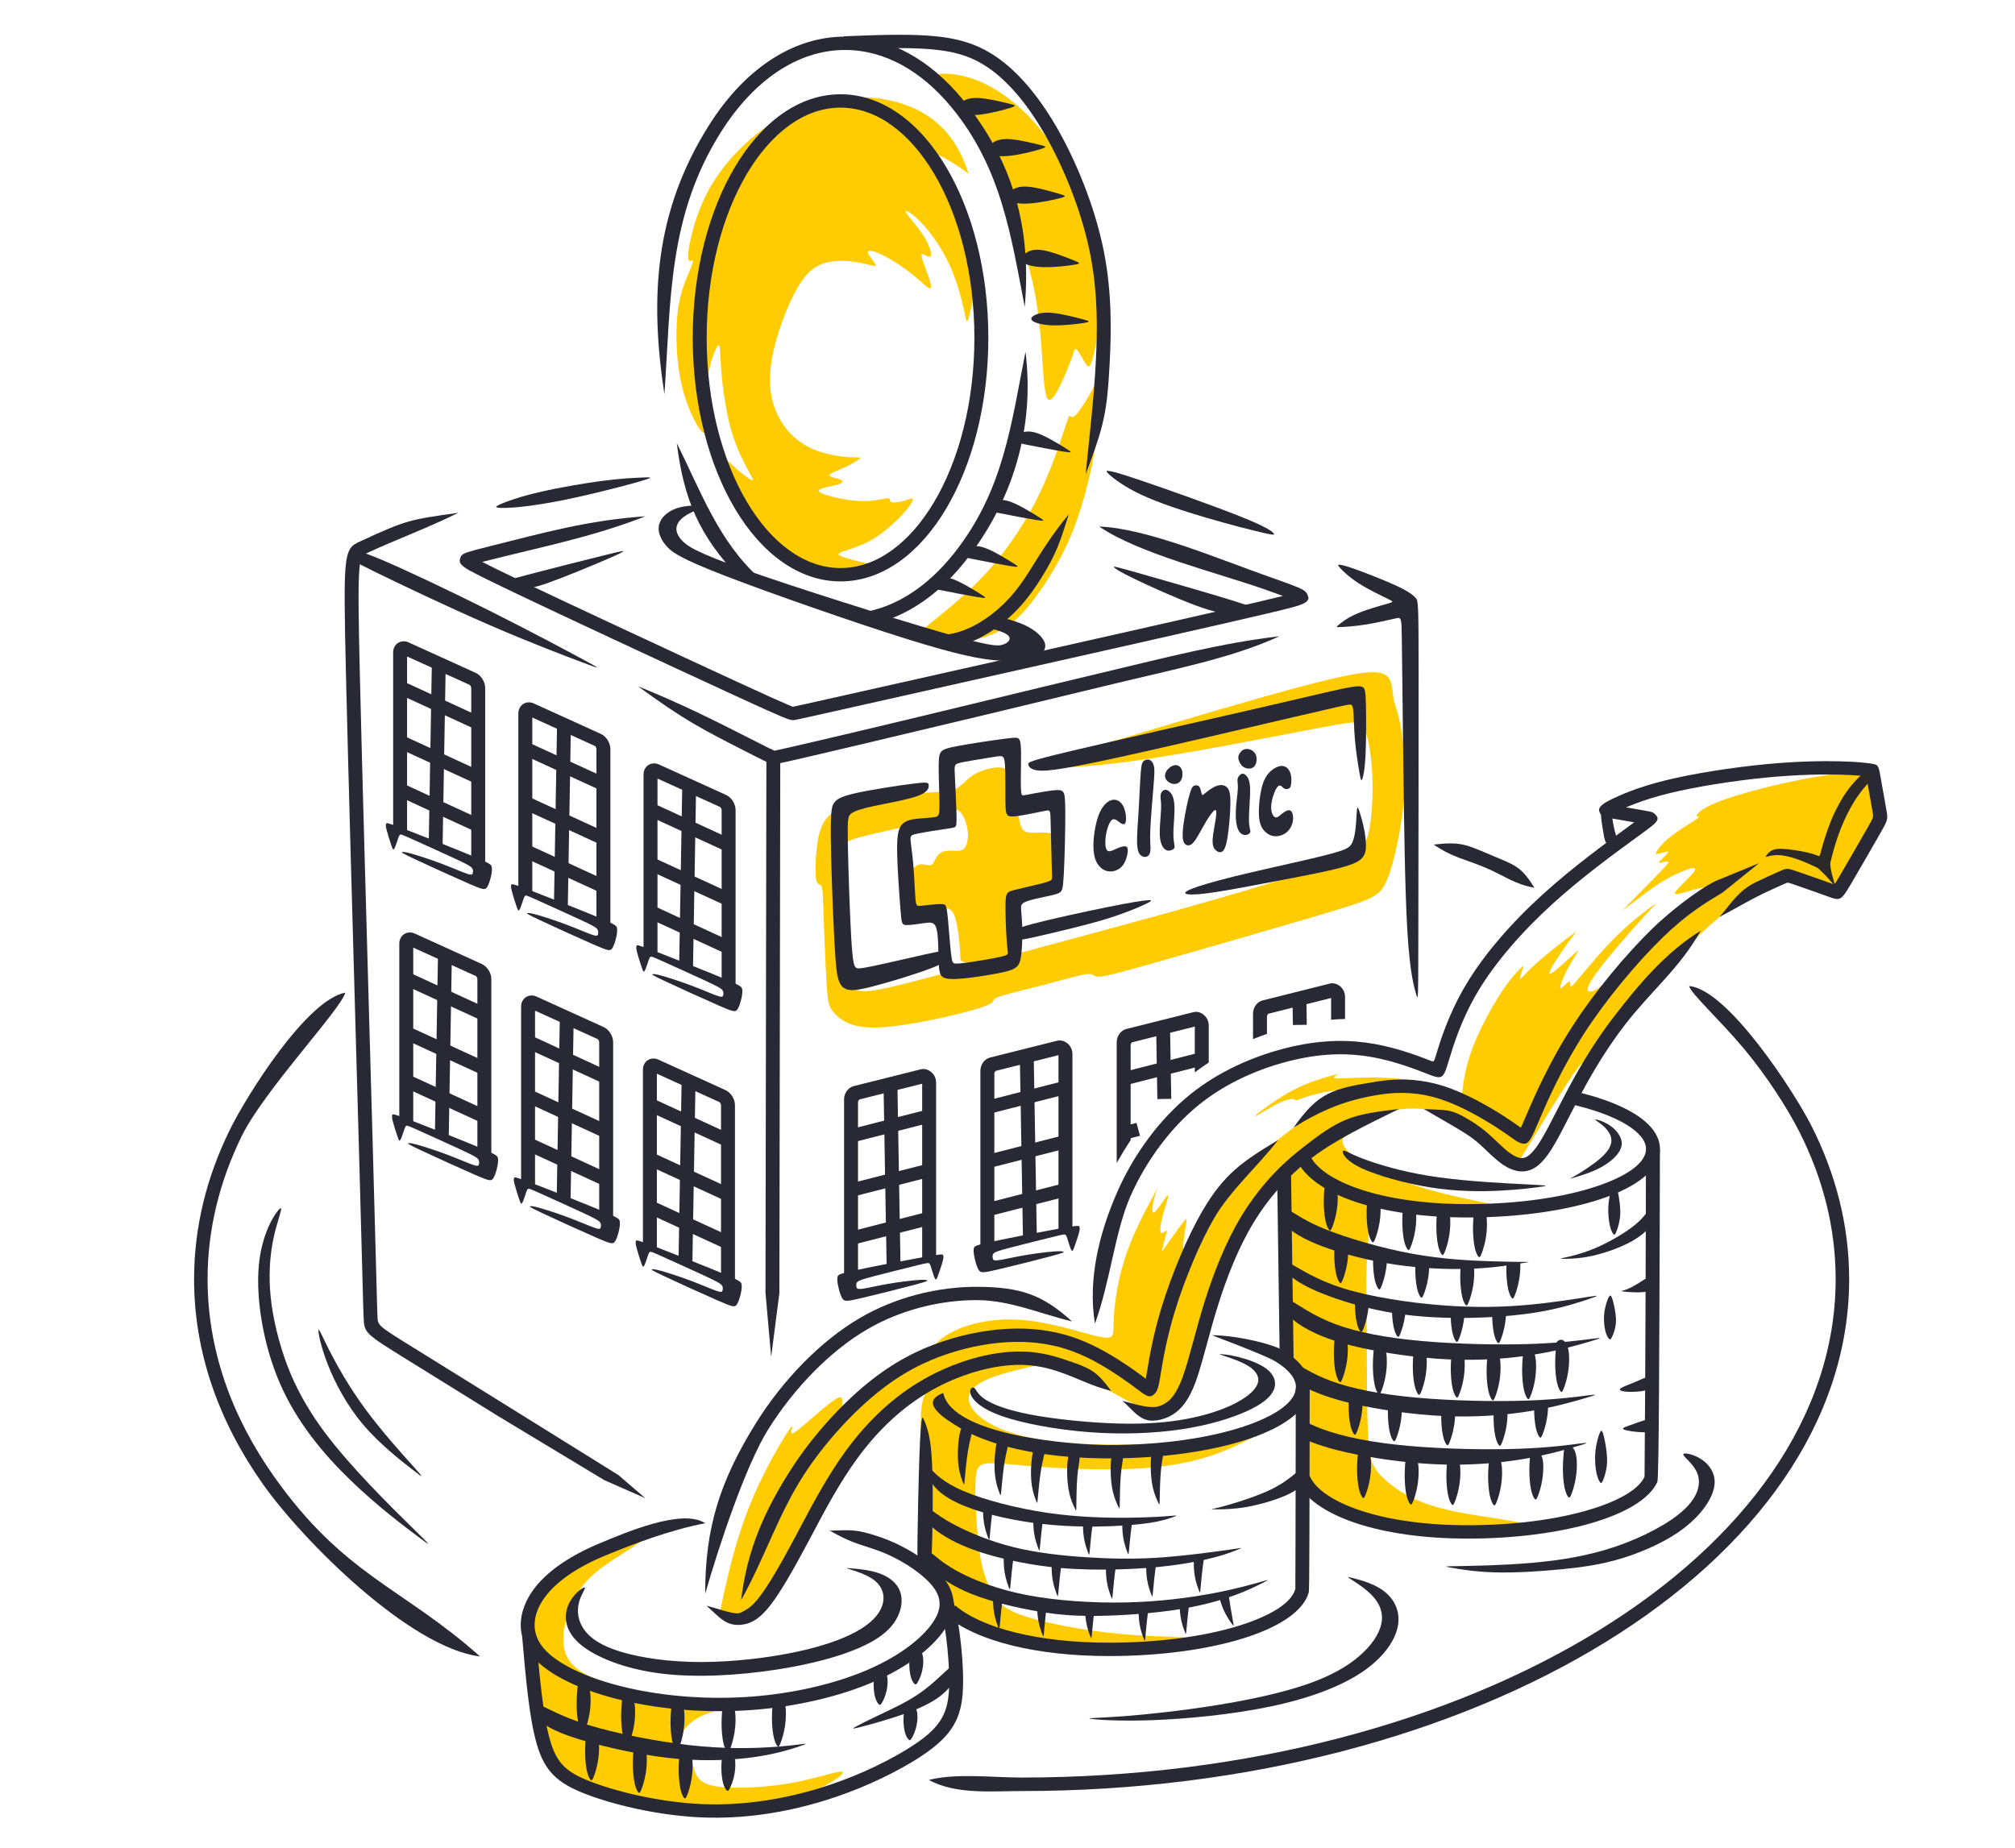 <?xml version="1.0" encoding="UTF-8"?>
<!DOCTYPE svg PUBLIC "-//W3C//DTD SVG 1.1//EN" "http://www.w3.org/Graphics/SVG/1.1/DTD/svg11.dtd">
<!-- Creator: CorelDRAW 2020 (64-Bit) -->
<svg xmlns="http://www.w3.org/2000/svg" xml:space="preserve" width="210.609mm" height="193.176mm" version="1.1" style="shape-rendering:geometricPrecision; text-rendering:geometricPrecision; image-rendering:optimizeQuality; fill-rule:evenodd; clip-rule:evenodd"
viewBox="0 0 354140 324826"
 xmlns:xlink="http://www.w3.org/1999/xlink"
 xmlns:xodm="http://www.corel.com/coreldraw/odm/2003">
 <defs>
  <style type="text/css">
   <![CDATA[
    .fil0 {fill:none}
    .fil3 {fill:#2B2A29}
    .fil2 {fill:#FECC00}
    .fil4 {fill:#282935}
    .fil1 {fill:#282935;fill-rule:nonzero}
   ]]>
  </style>
 </defs>
 <g id="Слой_x0020_1">
  <g id="_2227034501600">
   <rect class="fil0" width="354140" height="324826"/>
   <path class="fil1" d="M46165 260800c-7756,-11012 -12055,-23170 -12055,-35957 0,-9101 2183,-17892 6245,-26183 3023,-6170 13531,-22905 20330,-24187 -721,2891 -14261,17168 -18208,25225 -3899,7958 -5994,16400 -5994,25145 0,12283 4144,23981 11619,34595 12317,17487 22661,19579 36262,31709 -12321,-1495 -31181,-20382 -38199,-30346z"/>
   <path class="fil1" d="M318352 197858c4316,8521 6642,17585 6642,26984 0,24957 -16363,47505 -42817,63786 -26282,16174 -62567,26179 -102625,26179 -5400,0 -11475,645 -16310,-1946 4740,-1236 11209,-427 16310,-427 39612,0 75455,-9870 101383,-25826 25756,-15851 41686,-37691 41686,-61765 0,-9025 -2235,-17731 -6382,-25919 -2041,-4029 -5706,-9782 -9734,-14591 -4441,-5300 -9192,-9539 -9648,-11014 6750,521 18461,18547 21496,24539z"/>
   <path class="fil1" d="M262081 150303c4175,1773 5246,1925 7586,5733 -3507,-633 -5305,-2129 -8557,-3510 -3571,-1517 -5910,-1828 -9123,-4082 4756,-538 5651,-28 10094,1859z"/>
   <path class="fil2" d="M121751 45725c-96,-92 -421,312 -632,101 -210,-211 -306,-1037 191,-3442 498,-2405 1589,-6389 4011,-10308 2422,-3920 6173,-7775 10327,-10418 4154,-2644 8710,-4076 12998,-4461 4288,-386 8308,275 11485,1616 3178,1340 5513,3359 7102,5544 1589,2185 2431,4535 2776,5526 345,991 192,624 -900,-165 -1091,-789 -3120,-2001 -4039,-2405 -919,-404 -727,0 306,2240 1034,2240 2910,6315 4173,9840 1263,3525 1914,6499 1876,9345 -38,2846 -766,5563 -1129,6866 -364,1303 -364,1193 -747,-551 -383,-1744 -1148,-5122 -2527,-8206 -1378,-3084 -3369,-5875 -5034,-7637 -1665,-1763 -3005,-2497 -2814,-1964 192,532 1914,2331 3006,3984 1091,1652 1550,3158 1435,3672 -115,514 -804,37 -1225,-165 -421,-202 -574,-128 -306,771 268,900 957,2625 1302,3745 345,1120 345,1634 -191,1340 -536,-294 -1608,-1395 -3101,-2570 -1493,-1175 -3407,-2424 -4939,-3176 -1531,-753 -2680,-1010 -2641,-496 38,514 1263,1799 1397,2221 134,422 -823,-18 -2623,-367 -1799,-349 -4441,-606 -6547,92 -2105,698 -3675,2350 -5360,5728 -1684,3378 -3484,8482 -3943,12557 -459,4075 421,7123 1819,9436 1397,2313 3312,3892 5494,4865 2182,973 4633,1340 6240,1450 1608,110 2374,-37 2125,257 -249,294 -1512,1028 -2795,1616 -1282,588 -2584,1028 -2565,1340 19,312 1359,496 1953,753 593,257 440,588 -536,881 -976,294 -2775,551 -3178,900 -402,349 593,789 2240,1212 1646,422 3943,826 5839,789 1895,-37 3388,-514 3962,-514 574,0 230,477 555,661 325,183 1321,73 2220,-184 900,-257 1704,-661 1646,-220 -58,441 -976,1726 -2393,3176 -1417,1450 -3331,3066 -5264,4112 -1933,1046 -3886,1524 -4804,1873 -919,349 -804,569 191,918 995,349 2871,826 4096,1120 1225,294 1799,404 1072,661 -727,257 -2756,661 -4785,863 -2029,202 -4058,202 -6528,-881 -2469,-1083 -5379,-3250 -7676,-5599 -2297,-2350 -3982,-4883 -5149,-7325 -1168,-2442 -1819,-4792 -1742,-5508 77,-716 881,202 1838,1065 957,863 2067,1671 2622,2001 555,330 555,184 -172,-1157 -727,-1340 -2182,-3874 -3197,-7325 -1014,-3451 -1589,-7821 -1818,-10850 -230,-3029 -115,-4718 -594,-4186 -479,533 -1550,3286 -1895,6462 -345,3176 38,6774 -153,8151 -191,1377 -957,533 -1914,-1267 -957,-1799 -2106,-4553 -2737,-8188 -632,-3635 -747,-8151 -306,-11456 440,-3304 1436,-5397 2000,-6737 565,-1340 699,-1928 603,-2020zm30010 95089c-2065,523 -4209,1129 -5606,2184 -1397,1056 -2048,2561 -2431,4819 -383,2258 -498,5269 -316,6572 182,1303 660,899 919,1294 258,395 297,1588 421,5085 124,3497 335,9298 555,12520 220,3222 450,3864 1388,4856 938,991 2584,2331 6221,2460 3637,129 9265,-955 13380,-1891 4116,-936 6719,-1726 7666,-2240 948,-514 239,-753 1541,-1249 1302,-496 4613,-1249 7810,-2084 3197,-835 6279,-1753 7666,-1918 1388,-165 1082,422 1972,459 890,37 2977,-477 10117,-2497 7140,-2019 19334,-5544 26608,-7683 7274,-2139 9629,-2892 11236,-3690 1608,-799 2469,-1643 3484,-4874 1015,-3231 2182,-8849 2469,-13888 287,-5039 -306,-9501 -823,-12043 -517,-2543 -957,-3167 -1149,-4351 -191,-1184 -134,-2928 -1139,-3828 -1005,-900 -3072,-955 -8021,110 -4948,1065 -12777,3250 -21152,5700 -8375,2451 -17295,5168 -22923,6820 -5628,1652 -7963,2240 -9045,2689 -1082,450 -909,762 1972,789 2881,27 8470,-230 17611,-1616 9140,-1386 21832,-3901 28599,-5186 6767,-1285 7609,-1340 8231,-936 622,404 1024,1267 1397,2892 373,1625 718,4011 794,7040 77,3029 -115,6701 -641,9060 -526,2359 -1388,3405 -6020,5223 -4633,1818 -13036,4406 -22425,7087 -9389,2680 -19764,5452 -28847,7903 -9083,2451 -16874,4580 -22176,5957 -5302,1377 -8116,2001 -9782,1827 -1665,-175 -2182,-1147 -2804,-5443 -622,-4296 -1349,-11915 -1302,-16036 48,-4122 871,-4746 4106,-5609 3235,-863 8882,-1964 11887,-2745 3006,-780 3369,-1239 3838,-1607 469,-367 1043,-642 1627,-119 584,523 1177,1845 1369,3194 192,1349 -19,2726 -593,3314 -574,587 -1512,386 -2374,376 -861,-9 -1646,174 -2154,707 -507,532 -737,1413 -1129,1717 -392,303 -948,27 -1598,-18 -651,-46 -1397,138 -1905,1138 -507,1000 -775,2818 -727,4186 48,1368 412,2286 1551,2552 1139,266 3053,-120 4307,-193 1254,-73 1847,165 2297,1313 450,1147 756,3204 900,4654 144,1450 124,2295 172,2772 48,477 163,588 392,688 230,101 574,193 1057,188 483,-5 1106,-106 1989,-257 883,-152 2027,-353 2957,-562 931,-209 1649,-425 2079,-615 431,-191 574,-356 679,-2134 105,-1779 172,-5170 1182,-7022 1010,-1852 2962,-2164 4312,-2476 1350,-312 2096,-624 2498,-1863 402,-1239 460,-3406 354,-4938 -105,-1533 -373,-2433 -1359,-2791 -986,-358 -2689,-174 -3790,-211 -1101,-37 -1599,-294 -1972,-2066 -373,-1771 -622,-5058 -1129,-6958 -507,-1900 -1273,-2414 -2517,-2432 -1244,-18 -2967,459 -4192,1166 -1225,707 -1952,1643 -2737,2221 -785,578 -1627,799 -3436,927 -1809,128 -4585,165 -6965,404 -2381,239 -4367,679 -6432,1203zm13328 -127785c1168,-257 4384,0 7810,1597 3426,1597 7064,4535 10088,8280 3025,3745 5436,8298 7159,13769 1723,5471 2756,11859 2929,16596 172,4736 -517,7821 -976,9491 -459,1671 -689,1928 -1168,1322 -479,-606 -1206,-2074 -1608,-2570 -402,-496 -479,-18 -861,1102 -383,1120 -1072,2882 -1876,4590 -804,1707 -1723,3359 -2297,3047 -574,-312 -804,-2589 -1053,-6279 -249,-3690 -517,-8794 -1742,-14320 -1225,-5526 -3407,-11474 -5570,-16504 -2163,-5030 -4307,-9143 -6011,-12043 -1704,-2901 -2967,-4590 -4039,-5820 -1072,-1230 -1952,-2001 -785,-2258zm-1598 96538c1905,-1570 5752,-4507 9265,-8234 3513,-3727 6690,-8243 9074,-12824 2383,-4580 3972,-9225 4862,-11906 890,-2680 1082,-3396 1273,-3479 192,-83 383,468 1024,-110 641,-578 1732,-2286 2517,-3672 785,-1386 1263,-2451 1570,-2267 306,184 440,1616 306,4085 -134,2469 -536,5976 -1378,10134 -842,4158 -2125,8968 -3924,13181 -1799,4213 -4115,7830 -6087,10483 -1972,2653 -3599,4342 -5618,5554 -2020,1212 -4431,1946 -6633,2157 -2201,211 -4192,-101 -5503,-376 -1311,-275 -1943,-514 -2278,-734 -335,-220 -373,-422 1531,-1992z"/>
   <path class="fil2" d="M127206 280145c728,-3286 2144,-9418 4365,-15073 2220,-5654 5245,-10831 6604,-12979 1359,-2148 1053,-1267 919,-661 -134,606 -96,936 1589,-441 1684,-1377 5015,-4461 6393,-5195 1378,-734 804,881 957,1285 153,404 1034,-404 4077,-2350 3044,-1946 8250,-5030 10987,-6627 2737,-1597 3006,-1707 2603,-1634 -402,73 -1474,331 -1206,-202 268,-532 1876,-1854 4326,-2827 2450,-973 5743,-1597 9150,-1524 3407,73 6929,845 9992,1652 3063,808 5666,1652 6815,1542 1148,-110 842,-1175 996,-3819 153,-2644 765,-6866 2259,-11107 1493,-4241 3867,-8500 4843,-10318 976,-1818 555,-1193 172,55 -383,1248 -727,3121 -364,3213 364,92 1436,-1597 2029,-2423 594,-826 708,-789 498,18 -211,808 -747,2387 -1034,3635 -287,1249 -325,2167 -77,2332 249,165 785,-422 938,-422 153,0 -77,588 -287,1331 -210,744 -402,1643 -498,2084 -96,441 -96,422 660,-661 756,-1083 2269,-3231 3006,-4177 737,-945 699,-688 517,422 -182,1111 -507,3075 -498,3855 10,780 354,376 1866,-1964 1512,-2340 4192,-6618 6929,-9794 2737,-3176 5532,-5251 8346,-7408 2814,-2157 5647,-4397 7475,-5774 1828,-1377 2651,-1891 2871,-2194 220,-303 -163,-395 -1187,-266 -1024,129 -2690,477 -3943,844 -1254,367 -2096,753 -2431,826 -335,73 -163,-165 -498,-230 -335,-64 -1177,46 -2527,688 -1350,643 -3206,1818 -3934,2203 -727,386 -325,-18 1072,-1056 1397,-1037 3790,-2708 6317,-3901 2527,-1193 5188,-1909 6269,-2175 1082,-266 584,-83 210,138 -373,220 -622,477 392,496 1015,18 3293,-202 6001,-184 2709,18 5848,275 8222,624 2374,349 3982,790 5111,1267 1129,477 1780,991 2096,1248 316,257 297,257 459,-1056 163,-1313 507,-3938 1713,-7169 1206,-3231 3273,-7068 4977,-9684 1704,-2616 3044,-4012 3627,-4553 584,-541 412,-229 192,367 -220,597 -488,1478 -392,1606 96,129 555,-496 1464,-1405 909,-909 2269,-2102 3857,-3396 1589,-1294 3407,-2690 4096,-3167 689,-477 249,-37 -603,1101 -852,1138 -2115,2974 -2872,4204 -756,1230 -1005,1854 -708,1818 297,-37 1139,-734 2058,-1542 919,-808 1914,-1726 2441,-2194 526,-468 584,-487 220,119 -364,606 -1148,1836 -1771,3038 -622,1202 -1081,2377 -1139,2827 -58,450 287,175 689,-184 402,-358 861,-799 1014,-707 153,92 0,716 96,854 96,138 440,-211 1905,-1946 1464,-1735 4049,-4856 6613,-7334 2565,-2479 5111,-4314 6078,-5003 967,-688 354,-230 -1780,2102 -2134,2332 -5790,6536 -7772,9152 -1981,2616 -2287,3644 -1847,3883 440,239 1627,-312 2804,-1377 1177,-1065 2345,-2643 5331,-5406 2986,-2763 7791,-6710 10289,-8886 2498,-2176 2690,-2580 2096,-2589 -593,-9 -1972,376 -3130,707 -1158,330 -2096,606 -2230,395 -134,-211 536,-909 1397,-1772 861,-863 1914,-1891 2125,-2377 211,-487 -421,-432 -1493,-55 -1072,376 -2584,1074 -3991,1910 -1407,835 -2708,1808 -3915,2717 -1206,909 -2316,1753 -2871,2176 -555,422 -555,422 498,-652 1053,-1074 3158,-3222 4661,-4746 1503,-1524 2402,-2423 2431,-2735 29,-312 -813,-37 -1263,73 -450,110 -507,55 -211,-275 297,-331 948,-936 1254,-1285 306,-349 268,-441 -96,-376 -364,64 -1053,285 -1464,386 -411,101 -545,82 -268,-404 278,-487 967,-1441 2326,-2534 1359,-1092 3388,-2322 4355,-2947 967,-624 871,-643 660,-652 -211,-9 -536,-9 -220,-431 316,-422 1273,-1267 4144,-2341 2872,-1074 7657,-2377 12012,-3314 4355,-936 8279,-1505 10567,-1753 2288,-248 2938,-174 3522,624 584,799 1101,2322 1388,3800 287,1478 344,2910 134,4204 -211,1294 -689,2451 -1790,4443 -1101,1992 -2823,4819 -3819,6269 -995,1450 -1263,1524 -2670,1193 -1407,-331 -3953,-1065 -5838,-1377 -1885,-312 -3110,-202 -5542,982 -2431,1184 -6068,3442 -9667,6609 -3599,3167 -7159,7242 -11284,12309 -4125,5067 -8815,11125 -10614,13145 -1799,2019 -708,0 -469,-799 239,-799 -373,-376 -1742,1560 -1369,1937 -3493,5388 -5216,8206 -1723,2818 -3044,5003 -3781,6132 -737,1129 -890,1203 -2153,330 -1263,-872 -3637,-2690 -5599,-4158 -1962,-1469 -3512,-2588 -5522,-3323 -2010,-734 -4479,-1083 -6652,-1000 -2173,83 -4049,597 -6441,1505 -944,358 -1969,779 -3053,1282 -135,220 -492,572 -959,994 -660,597 -1541,1331 -1215,2396 325,1065 1857,2460 4556,3929 2699,1469 6566,3011 10700,4186 4135,1175 8538,1983 10500,2442 1962,459 1483,569 -2431,358 -3915,-211 -11265,-743 -14883,-973 -3618,-230 -3503,-156 -3628,1928 -124,2084 -488,6178 -632,9188 -144,3011 -67,4938 -29,8674 38,3736 38,9280 77,13732 39,4452 115,7811 383,10070 268,2258 728,3415 2077,4828 1350,1414 3589,3084 6336,4287 2747,1202 6001,1937 9552,2533 3551,597 7398,1056 8576,1496 1177,441 -316,863 -3484,1239 -3168,376 -8011,707 -13409,119 -5398,-588 -11352,-2093 -14941,-3653 -3589,-1560 -4814,-3176 -5446,-4259 -632,-1083 -670,-1634 -718,-4672 -48,-3038 -105,-8564 -373,-11676 -268,-3112 -747,-3810 -1196,-4434 -450,-624 -871,-1175 -1101,-1634 -230,-459 -268,-826 -373,-2653 -105,-1827 -277,-5113 -364,-10097 -86,-4984 -86,-11667 -86,-15228 0,-3131 0,-3850 475,-4652 -890,868 -1769,1787 -2627,2752 -2996,3369 -5733,7298 -7772,11777 -2039,4480 -3379,9510 -4498,13659 -1120,4149 -2020,7417 -3178,9647 -1158,2231 -2575,3424 -4096,3773 -1522,349 -3149,-147 -5312,-1239 -2163,-1092 -4862,-2781 -7618,-4223 -2197,-1148 -4430,-2140 -6777,-2750 -404,121 -1069,268 -2078,492 -2192,487 -6001,1331 -8451,2350 -2450,1019 -3541,2212 -3503,3525 38,1313 1206,2745 3044,3938 1838,1193 4345,2148 7571,2845 3225,698 7169,1138 12710,1239 5542,101 12682,-138 18252,-991 5570,-854 9571,-2322 11169,-2708 1599,-385 795,312 -1244,1533 -2039,1221 -5312,2965 -9140,4213 -3828,1249 -8212,2001 -13648,2240 -5436,239 -11926,-37 -16539,-376 -4613,-339 -7351,-743 -8901,-587 -1551,156 -1914,872 -2048,2607 -134,1735 -38,4489 144,7325 182,2836 450,5755 967,8004 517,2249 1283,3828 2115,5195 833,1368 1733,2524 5427,3736 3694,1212 10184,2478 16271,3066 6087,588 11773,496 13639,835 1866,340 -86,1111 -5953,1377 -5867,266 -15649,28 -22597,-1101 -6948,-1129 -11064,-3148 -13256,-5012 -2192,-1863 -2460,-3571 -3168,-4929 -708,-1358 -1857,-2368 -2364,-3470 -507,-1101 -373,-2295 -421,-6086 -48,-3791 -277,-10180 -392,-14154 -115,-3975 -115,-5535 67,-7105 135,-1167 371,-2339 1227,-3449 -193,109 -384,218 -575,328 -3206,1845 -6039,3754 -8949,6526 -2910,2772 -5896,6407 -8537,10859 -2641,4452 -4939,9721 -6872,13429 -1933,3709 -3503,5856 -5053,7178 -1551,1322 -3082,1818 -4211,2001 -1129,183 -1857,55 -2201,-230 -344,-285 -306,-725 422,-4011zm-14109 -9712c-555,881 -4824,3194 -7619,5333 -2795,2139 -4115,4103 -5149,6600 -1034,2497 -1780,5526 -1034,7931 746,2405 2986,4186 7638,5590 4652,1405 11715,2432 15658,3103 3943,670 4766,982 4183,1331 -584,349 -2575,734 -4144,1634 -1570,899 -2718,2313 -3388,3460 -670,1147 -861,2029 -411,2534 450,505 1541,633 2173,1138 632,505 804,1386 1177,2377 373,992 948,2093 3838,2534 2891,441 8097,220 12452,-505 4355,-725 7858,-1955 9102,-2084 1244,-128 230,845 -1723,1965 -1953,1120 -4843,2386 -8767,3249 -3924,863 -8882,1322 -13744,1194 -4862,-128 -9628,-844 -13926,-1891 -4297,-1047 -8126,-2423 -10624,-4112 -2498,-1689 -3666,-3690 -4623,-8307 -957,-4617 -1704,-11851 -1771,-16248 -67,-4397 546,-5957 3149,-8252 2603,-2295 7198,-5324 11074,-7114 3876,-1790 7035,-2341 6480,-1459z"/>
   <g>
    <path class="fil1" d="M106431 273387c-2460,1018 -4701,2188 -6580,3501 -1715,1198 -3141,2520 -4169,3957 -1070,1496 -1702,3110 -1722,4690 -18,1403 451,2807 1536,4109 1182,1419 3082,2728 5471,3879 2603,1255 5767,2310 9211,3111 3380,785 7032,1323 10784,1590 3712,265 7517,263 11248,-25 3696,-285 7307,-848 10671,-1626 3474,-804 6695,-1836 9486,-3028 2591,-1107 4812,-2354 6647,-3644 1988,-1397 3508,-2834 4542,-4186 923,-1207 1440,-2322 1558,-3366 111,-990 -142,-1954 -754,-2912 -615,-964 -1592,-1934 -2728,-2836 -1387,-1101 -2990,-2082 -4474,-2832 -1369,-692 -2642,-1188 -3866,-1586 -3408,-1108 -4251,-1354 -7460,-3145 3725,-117 4639,-249 8245,923 1331,433 2719,974 4221,1733 1624,820 3378,1894 4895,3099 1324,1051 2483,2216 3254,3423 900,1410 1270,2860 1098,4381 -165,1466 -835,2958 -2017,4505 -1174,1535 -2872,3148 -5068,4691 -1962,1379 -4334,2711 -7097,3892 -2925,1250 -6289,2329 -9907,3166 -3509,812 -7251,1397 -11054,1690 -3848,297 -7776,298 -11612,25 -3872,-276 -7660,-834 -11186,-1654 -3614,-840 -6955,-1958 -9728,-3294 -2704,-1303 -4887,-2824 -6294,-4512 -1457,-1749 -2087,-3664 -2062,-5596 27,-2068 814,-4123 2144,-5984 1186,-1659 2810,-3170 4753,-4526 2054,-1435 4451,-2692 7048,-3767 4341,-1796 14414,-6175 18481,-3501 -6037,1143 -12669,3654 -17514,5659z"/>
    <path class="fil1" d="M94208 287449c307,3549 614,7098 998,10265 384,3167 847,5998 1467,8153 586,2037 1307,3457 2405,4551 1118,1113 2679,1951 4927,2806 2526,961 5869,1925 9560,2658 3188,633 6625,1092 10004,1225 3436,136 6827,-66 10097,-515 3660,-502 7151,-1309 10371,-2294 2798,-856 5407,-1851 7762,-2886 2771,-1218 5194,-2499 7159,-3677 1784,-1069 3163,-2036 4221,-2966 1018,-895 1754,-1767 2288,-2679 526,-899 857,-1844 1060,-2866 214,-1078 290,-2242 299,-3523 9,-1219 -46,-2574 -140,-3930 -107,-1532 -262,-3018 -434,-4286 -161,-1185 -343,-2221 -535,-3182 -206,-1032 -396,-1854 -585,-2675l2383 -505c213,923 426,1846 604,2739 193,965 380,2036 554,3320 183,1351 346,2892 453,4432 95,1366 150,2771 140,4095 -10,1427 -96,2728 -337,3945 -252,1272 -667,2453 -1328,3582 -653,1116 -1545,2177 -2776,3257 -1191,1046 -2684,2099 -4575,3233 -2023,1212 -4535,2539 -7437,3814 -2429,1068 -5129,2097 -8040,2987 -3361,1028 -6986,1868 -10763,2386 -3397,466 -6935,675 -10537,533 -3521,-139 -7091,-615 -10396,-1271 -3831,-761 -7320,-1768 -9971,-2777 -2576,-980 -4403,-1978 -5788,-3357 -1404,-1399 -2301,-3127 -2998,-5551 -663,-2305 -1147,-5249 -1543,-8511 -396,-3263 -702,-6801 -1007,-10338l2441 -193z"/>
    <path class="fil1" d="M132904 250062c2295,-3684 5160,-7348 8377,-10603 3009,-3045 6334,-5739 9798,-7769 3267,-1914 6652,-3234 9909,-4101 3924,-1045 7668,-1432 10793,-1411 7573,50 11437,1364 16618,6076 -5568,-1317 -10797,-3697 -16628,-3736 -2926,-19 -6439,345 -10133,1329 -3051,813 -6224,2049 -9287,3844 -3274,1918 -6431,4480 -9301,7384 -3094,3130 -5847,6651 -8052,10190 -4019,6452 -8693,20647 -11058,28850 -26,-11599 2603,-19842 8962,-30053z"/>
    <path class="fil1" d="M192439 232647c-1282,-7812 767,-15971 3960,-23231 1417,-3222 3293,-6465 5536,-9460 2109,-2817 4550,-5422 7246,-7595 2574,-2075 5372,-3748 8191,-5073 3291,-1547 6601,-2621 9616,-3308 2810,-641 5394,-953 7815,-1010 2421,-57 4658,143 6781,523 4224,757 7970,2216 9843,2946 585,228 585,228 934,-927 371,-1227 928,-3068 1778,-5237 856,-2186 2017,-4725 3601,-7357 1564,-2600 3519,-5258 5757,-7877 2293,-2683 4904,-5354 7719,-7906l2 2c5232,-4745 11122,-9037 14392,-11420l1615 -1181 -564 -96c-1089,-185 -2319,-395 -3310,-574 -1811,-328 -1939,-573 -2130,-936l-5 -5c-261,-502 -608,-1170 1953,-2414 762,-370 1915,-907 3501,-1502 1589,-597 3612,-1254 6109,-1867 2389,-586 5245,-1138 8209,-1615 3123,-503 6373,-920 9316,-1203 2838,-273 5384,-419 7590,-488 2200,-68 4062,-59 5537,-22 2995,75 4409,264 5115,358l72 9c1506,201 1512,236 1905,2456l995 5618c320,1804 319,1805 -1148,4365l-9 16c-1250,2180 -3737,6517 -5073,8774 -1771,2992 -1880,2954 -4196,2101l-2 4 -95 -35c-829,-305 -1891,-681 -2907,-1037 -1093,-383 -2185,-762 -2912,-1014 -979,-340 -979,-340 -1474,-119 -487,217 -1218,543 -1917,860 -770,350 -1546,709 -2079,971 -2466,1211 -5018,2731 -7490,4025 2184,-2562 3306,-4599 6379,-6108 664,-326 1433,-683 2146,-1008 785,-357 1477,-665 1936,-870 1400,-624 1401,-624 3331,46 727,252 1819,631 2912,1014 1170,410 2301,810 2945,1047l95 35 0 5c444,164 465,171 1202,-1072 1223,-2065 3772,-6511 5054,-8746l9 -16c1058,-1846 1059,-1846 881,-2850l-995 -5618c-98,-554 299,-502 100,-528l-72 -9c-695,-92 -2042,-262 -4766,-330 -1434,-36 -3249,-45 -5403,22 -2148,67 -4638,210 -7427,478 -2865,276 -6057,687 -9153,1185 -2870,462 -5654,1001 -8008,1578 -2404,590 -4325,1213 -5822,1775 -674,253 -1263,494 -1772,713l1294 221 1609 279c672,116 1040,183 1241,227 498,109 686,230 870,407 561,535 954,993 -431,2099 -394,315 -1192,912 -2775,2068l-513 374c-3237,2358 -9066,6606 -14193,11257l0 5c-2721,2468 -5258,5064 -7499,7686 -2179,2550 -4060,5101 -5537,7556 -1498,2489 -2606,4917 -3429,7017 -830,2118 -1364,3885 -1721,5063 -1105,3655 -1106,3655 -4197,2451 -1803,-703 -5408,-2107 -9375,-2818 -1973,-353 -4043,-539 -6274,-487 -2231,53 -4643,347 -7308,955 -2879,656 -6018,1672 -9108,3124 -2655,1248 -5284,2818 -7694,4761 -2531,2040 -4834,4501 -6835,7173 -2135,2851 -3920,5936 -5268,9001 -2681,6099 -3566,15132 -6209,22323zm90968 -90767c37,70 33,62 25,17 -65,-101 -83,-135 -23,-18l-2 1z"/>
    <path class="fil1" d="M285591 180120c-1577,2046 -2975,4091 -4232,6101 -1258,2009 -2383,3996 -3415,5920 -818,1525 -1502,2860 -2141,4108 -1161,2268 -2186,4268 -3095,5709 -783,1242 -1516,2138 -2240,2756 -834,712 -1667,1073 -2546,1163 -861,89 -1713,-95 -2550,-473 -746,-337 -1480,-831 -2194,-1418 -606,-498 -1192,-1058 -1800,-1638 -701,-670 -1434,-1370 -2211,-1983 -696,-549 -1483,-1070 -2316,-1577 -2164,-1316 -4421,-2570 -6610,-3864 3909,258 4571,-157 7921,1881 880,535 1739,1107 2555,1751 883,697 1649,1429 2383,2130 572,546 1123,1073 1666,1519 559,459 1114,838 1648,1079 444,200 866,301 1249,261 365,-37 748,-219 1178,-585 539,-461 1118,-1180 1771,-2215 900,-1428 1884,-3348 2999,-5525 696,-1360 1442,-2815 2160,-4154 1045,-1949 2193,-3975 3491,-6048 1297,-2072 2738,-4182 4366,-6294 4406,-5716 9064,-11271 15274,-15144 -3644,6561 -8706,10564 -13312,16539z"/>
    <path class="fil1" d="M229706 204161c-1751,1397 -3485,3035 -5121,4902 -1511,1724 -2945,3654 -4239,5783 -1348,2218 -2539,4645 -3588,7148 -1052,2509 -1966,5106 -2758,7653 -735,2364 -1341,4592 -1896,6630 -698,2565 -1318,4842 -1952,6569 -610,1658 -1242,2849 -1881,3733 -682,945 -1375,1549 -2058,1990 -683,440 -1361,713 -1969,881 -611,169 -1139,231 -1534,252 -2374,132 -3640,-1920 -5434,-3470 1727,392 4579,1444 6298,969 387,-107 825,-285 1280,-578 456,-294 926,-708 1407,-1374 524,-726 1055,-1736 1584,-3178l0 -5c615,-1677 1217,-3887 1894,-6377 577,-2120 1207,-4436 1915,-6713 806,-2593 1745,-5256 2834,-7855 1092,-2605 2333,-5135 3741,-7451 1357,-2233 2876,-4275 4488,-6114 1735,-1979 3573,-3715 5428,-5195 7441,-5937 9205,-6425 17719,-7440 -5481,2729 -11426,5464 -16159,9240z"/>
    <path class="fil1" d="M186036 241083c-2043,-688 -4203,-1158 -6596,-1189 -2408,-31 -5083,378 -7794,1154 -2750,787 -5519,1948 -8067,3406 -2469,1412 -4740,3106 -6824,5021 -2226,2045 -4241,4346 -6059,6829 -3114,4254 -5658,9060 -7906,13306l-947 1781c-1267,2375 -2442,4500 -3501,6284 -1086,1830 -2072,3346 -2941,4464 -919,1184 -1726,1947 -2450,2447 -804,555 -1507,797 -2149,917 -3165,590 -4385,-1337 -6630,-3256 1103,199 4601,1511 5682,1310 344,-64 1215,-556 1670,-871 535,-369 1159,-970 1914,-1942 806,-1038 1739,-2475 2778,-4226 1066,-1798 2222,-3886 3453,-6192l938 -1771c2288,-4322 4878,-9214 8088,-13600 1902,-2598 4018,-5013 6365,-7169 2214,-2034 4631,-3836 7264,-5342 2734,-1563 5692,-2805 8622,-3644 2930,-839 5854,-1281 8521,-1246 2700,35 5109,555 7371,1318 4655,1569 5749,1890 8464,5618 -3620,-927 -5896,-2269 -9268,-3406z"/>
    <path class="fil1" d="M139199 257992c1775,-2741 3867,-5444 6084,-7933 2304,-2587 4745,-4944 7110,-6878 2330,-1905 4595,-3404 6828,-4612 2230,-1206 4417,-2113 6596,-2837 2145,-712 4286,-1248 6381,-1614 2161,-377 4277,-575 6301,-599 2019,-24 3934,121 5757,430 1848,314 3615,794 5312,1438 1669,632 3286,1434 4763,2264 1469,825 2765,1659 3827,2376 1419,959 2475,1750 3221,2310l208 -1225c394,-2393 1055,-6402 2563,-11334 879,-2873 2039,-6048 3313,-9058 1216,-2873 2543,-5615 3836,-7828 3851,-6585 7045,-8718 13331,-12510 -3608,4637 -8399,8874 -11196,13657 -1241,2122 -2522,4772 -3702,7562 -1253,2960 -2387,6058 -3237,8837 -1471,4810 -2113,8705 -2496,11031l-141 852c-218,1277 -392,1962 -689,2361 -820,1106 -1442,831 -2426,140 -186,-130 -478,-350 -839,-620 -700,-526 -1697,-1274 -3152,-2257 -1043,-705 -2294,-1511 -3655,-2275 -1353,-760 -2852,-1501 -4428,-2099 -1547,-587 -3155,-1024 -4833,-1309 -1703,-289 -3468,-424 -5307,-403 -1889,23 -3870,207 -5899,562 -1975,345 -3994,850 -6017,1522 -2051,681 -4105,1532 -6194,2662 -2086,1128 -4219,2543 -6435,4356 -2271,1857 -4620,4126 -6842,6620 -2133,2395 -4149,5000 -5864,7649 -4502,6953 -6926,14705 -11028,22015 1031,-8723 4072,-15721 8951,-23255z"/>
    <path class="fil1" d="M227374 198169c4296,-6122 6727,-6855 14825,-8099 1948,-299 3881,-401 5818,-266 1951,136 3910,508 5897,1157 1952,637 3933,1544 5734,2490 1786,938 3390,1912 4612,2696 1288,826 2153,1443 2761,1876l277 197c202,-435 449,-1013 785,-1798l206 -482c693,-1618 1704,-3956 3041,-6654 1354,-2732 3050,-5852 5108,-9024 1968,-3033 4265,-6113 6604,-8964 2558,-3118 5183,-5978 7494,-8215 2621,-2536 7737,-6668 11020,-8243l7613 -3133 -6422 5170c-3112,1870 -6225,3741 -10480,7857 -2232,2159 -4788,4948 -7303,8013 -2292,2793 -4536,5802 -6451,8753 -2009,3096 -3659,6132 -4975,8786 -1332,2688 -2318,4968 -2993,6544l-206 482c-422,987 -714,1670 -924,2104 -851,1763 -1358,1859 -2512,1348 -355,-158 -732,-426 -1340,-859 -591,-421 -1431,-1020 -2666,-1812 -1180,-757 -2721,-1693 -4421,-2586 -1684,-884 -3533,-1731 -5352,-2325 -1783,-582 -3539,-916 -5284,-1037 -1759,-122 -3507,-31 -5263,239 -5950,914 -10269,2719 -15208,5786z"/>
    <path class="fil3" d="M311118 149656c388,-285 933,-505 2154,-459 1220,46 3115,358 4326,633 1211,275 1737,514 1986,610 249,96 220,50 517,-1042 297,-1092 919,-3231 1732,-5209 814,-1978 1819,-3796 2814,-5177 995,-1382 1981,-2327 2522,-2813 541,-487 637,-514 914,-335 278,179 737,565 871,817 134,252 -58,372 -613,968 -555,597 -1474,1671 -2359,3066 -885,1395 -1737,3112 -2407,4787 -670,1675 -1158,3309 -1503,4594 -345,1285 -545,2222 -684,2713 -139,491 -215,537 -1010,179 -795,-358 -2307,-1120 -3733,-1680 -1426,-560 -2766,-918 -3824,-991 -1058,-73 -1833,138 -2211,239 -378,101 -359,92 -235,-87 125,-179 354,-528 742,-812z"/>
    <path class="fil1" d="M275961 191656c4689,1013 8580,2423 11289,4095 2867,1770 4491,3878 4491,6198 0,3556 -3959,6655 -10360,8791 -6020,2009 -14304,3252 -23426,3252 -7832,0 -14452,-1017 -19472,-2662 -5651,-1852 -9358,-4553 -10610,-7569l2269 -863c985,2373 4172,4587 9126,6210 4778,1566 11126,2534 18687,2534 8861,0 16857,-1190 22622,-3114 5384,-1797 8714,-4132 8714,-6579 0,-1456 -1216,-2900 -3361,-4225 -2476,-1529 -6096,-2831 -10504,-3783l536 -2286z"/>
    <path class="fil1" d="M225536 237355c2982,1841 4672,4031 4672,6438 0,3693 -4127,6918 -10799,9145 -6291,2100 -14950,3399 -24486,3399 -8186,0 -15105,-1063 -20351,-2782 -2271,-744 -4241,-1620 -5879,-2594 -2714,-1614 -7286,-4465 -2916,-6128 1551,7569 22961,9154 29146,9154 9275,0 17646,-1246 23682,-3261 5655,-1888 9153,-4348 9153,-6933 0,-1543 -1281,-3069 -3542,-4465 -1939,-1197 -11328,-4652 -11208,-4650 4972,78 10956,1706 12529,2677z"/>
    <path class="fil1" d="M230179 244044c0,204 -9,14450 -46,26147 -16,5358 -49,9452 -108,9671 -897,3325 -5267,6203 -11779,8187 -6177,1882 -14365,3030 -23324,3030 -6545,0 -12264,-681 -16965,-1834 -5176,-1270 -9156,-3126 -11691,-5294l1627 -1753c2251,1925 5879,3597 10667,4771 4512,1107 10025,1761 16362,1761 8728,0 16654,-1103 22587,-2910 5707,-1739 9479,-4049 10152,-6544 2,-8 15,-3901 31,-9084 28,-9197 36,-25888 36,-26147l2450 0z"/>
    <path class="fil1" d="M291734 202057c0,349 -53,25054 -159,42637 -53,8755 -143,15441 -293,15776 -1329,2972 -5625,5528 -11750,7288 -5810,1669 -13351,2677 -21577,2677 -7832,0 -14452,-1017 -19472,-2662 -5651,-1852 -9358,-4553 -10610,-7569l2269 -863c985,2373 4172,4587 9126,6211 4778,1566 11126,2534 18687,2534 7993,0 15288,-971 20878,-2576 5436,-1562 9171,-3658 10199,-5957 8,-19 50,-6391 101,-14868 100,-16511 150,-42246 150,-42628l2450 0z"/>
    <polygon class="fil1" points="226901,206305 227361,239406 224920,239433 224460,206333 "/>
    <path class="fil4" d="M161248 270610c41,-3536 193,-10470 337,-14622 144,-4152 280,-5523 377,-6209 97,-686 154,-687 288,-469 134,218 343,655 592,1412 249,758 539,1836 739,3540 201,1704 313,4034 339,7330 26,3296 -35,7557 -122,10207 -87,2650 -201,3690 -590,4110 -389,420 -1053,221 -1410,-131 -356,-352 -404,-856 -463,-1176 -59,-320 -128,-457 -87,-3992z"/>
    <path class="fil4" d="M163684 258324c756,716 2077,2222 5609,3736 3532,1515 9275,3038 14778,3846 5503,808 10768,900 14548,854 3781,-46 6078,-230 7226,-321 1149,-92 1149,-92 517,147 -632,239 -1895,716 -4298,1083 -2402,367 -5943,624 -9566,652 -3623,28 -7326,-174 -10892,-656 -3565,-482 -6992,-1244 -9705,-2107 -2713,-863 -4714,-1826 -6083,-2822 -1369,-996 -2106,-2024 -2546,-2859 -440,-835 -584,-1478 -560,-1836 24,-358 215,-431 971,285z"/>
    <path class="fil4" d="M163898 265575c675,459 1728,1331 4077,2547 2350,1216 5996,2777 10088,3800 4092,1024 8628,1510 12796,1785 4168,275 7968,340 11820,128 3852,-211 7757,-697 10375,-1042 2618,-344 3948,-546 4613,-647 665,-101 665,-101 -5,174 -670,275 -2010,826 -4044,1372 -2034,546 -4762,1088 -7714,1469 -2953,381 -6130,601 -9437,689 -3307,87 -6743,41 -10088,-253 -3345,-294 -6599,-835 -9562,-1528 -2962,-693 -5633,-1537 -7843,-2520 -2211,-982 -3963,-2102 -4987,-2993 -1024,-890 -1321,-1551 -1426,-2102 -105,-551 -19,-991 172,-1189 192,-197 488,-152 1163,307z"/>
    <path class="fil4" d="M164047 273245c747,610 2048,1785 4675,3162 2627,1377 6580,2956 11787,3956 5207,1001 11667,1423 17491,1290 5824,-133 11012,-821 15089,-1588 4077,-766 7044,-1611 8528,-2033 1484,-422 1484,-422 550,60 -933,482 -2800,1446 -5408,2382 -2608,936 -5958,1845 -10093,2474 -4135,629 -9054,978 -13064,1060 -4010,83 -7112,-101 -10935,-734 -3824,-633 -8370,-1716 -11748,-3043 -3379,-1326 -5590,-2896 -6810,-4034 -1220,-1138 -1450,-1845 -1483,-2382 -34,-537 129,-904 306,-1065 177,-160 369,-115 1115,496z"/>
    <path class="fil4" d="M227809 258852c-823,711 -2249,1886 -4456,2956 -2206,1069 -5192,2033 -7087,2593 -1895,560 -2699,716 -3077,799 -378,83 -330,92 665,92 995,0 2938,-9 5278,-422 2340,-413 5078,-1230 6911,-2047 1833,-817 2761,-1634 3115,-2497 354,-863 134,-1771 -86,-2102 -220,-330 -440,-82 -1263,629z"/>
    <path class="fil4" d="M171166 243912c-354,-174 -928,321 -517,1294 412,973 1809,2423 5446,3699 3637,1276 9514,2378 15285,2818 5771,441 11438,220 16233,-496 4795,-716 8719,-1928 11447,-3158 2728,-1230 4259,-2479 4805,-3773 546,-1294 105,-2634 -1235,-3672 -1340,-1037 -3579,-1771 -5159,-2157 -1579,-385 -2498,-422 -2929,-441 -431,-18 -373,-18 679,321 1053,340 3101,1019 4393,1891 1292,872 1828,1937 1369,3075 -459,1138 -1914,2350 -4049,3424 -2134,1074 -4948,2010 -8288,2644 -3340,633 -7207,964 -12165,826 -4958,-138 -11007,-744 -15304,-1561 -4297,-817 -6843,-1845 -8183,-2781 -1340,-936 -1474,-1781 -1828,-1955z"/>
    <path class="fil4" d="M169041 250891c-338,610 -536,1790 -634,3092 -99,1302 -99,2725 92,3937 191,1212 572,2213 763,2699 190,486 190,459 293,-682 103,-1141 310,-3396 587,-5024 277,-1628 623,-2628 667,-3309 44,-681 -215,-1041 -583,-1202 -368,-161 -846,-121 -1183,489z"/>
    <path class="fil4" d="M172795 264460c-48,1087 -18,2213 137,3198 191,1212 572,2213 763,2699 190,487 190,459 293,-682 99,-1090 292,-3196 550,-4801 -611,-99 -1213,-252 -1742,-415z"/>
    <path class="fil4" d="M176423 273152c-48,1087 -19,2213 137,3199 191,1212 572,2213 763,2699 190,487 189,459 293,-682 98,-1090 292,-3196 550,-4801 -611,-99 -1213,-252 -1742,-415z"/>
    <path class="fil4" d="M184846 274353c-48,1087 -18,2213 137,3199 191,1212 572,2213 763,2699 190,486 190,459 293,-682 99,-1090 292,-3196 550,-4801 -611,-99 -1213,-252 -1742,-415z"/>
    <path class="fil4" d="M194389 274784c-48,1087 -18,2213 137,3199 191,1212 572,2213 763,2699 190,486 190,459 293,-682 99,-1090 292,-3196 550,-4801 -611,-99 -1213,-252 -1742,-415z"/>
    <path class="fil4" d="M201463 274416c-48,1087 -18,2213 137,3198 191,1212 572,2213 763,2699 190,487 190,459 293,-682 99,-1090 292,-3196 550,-4800 -611,-99 -1213,-252 -1742,-415z"/>
    <path class="fil4" d="M209828 273690c-48,1087 -18,2213 137,3198 191,1212 572,2213 763,2699 190,487 190,459 293,-682 99,-1090 292,-3196 550,-4801 -611,-99 -1213,-252 -1742,-415z"/>
    <path class="fil4" d="M174550 280124c-48,1087 -19,2213 137,3199 191,1212 572,2213 763,2699 190,487 189,459 293,-682 98,-1090 292,-3196 550,-4801 -611,-99 -1213,-252 -1742,-415z"/>
    <path class="fil4" d="M182312 281408c-48,1087 -18,2213 137,3199 191,1212 572,2213 763,2699 190,486 190,459 293,-682 99,-1090 292,-3196 550,-4801 -611,-99 -1213,-252 -1742,-415z"/>
    <path class="fil4" d="M190735 281756c-48,1087 -19,2213 137,3199 191,1212 572,2213 763,2699 190,487 189,459 293,-682 98,-1090 292,-3196 550,-4801 -611,-99 -1213,-252 -1742,-415z"/>
    <path class="fil4" d="M200135 282187c-48,1087 -19,2213 137,3199 191,1212 572,2213 763,2699 190,486 189,459 293,-682 98,-1090 292,-3196 550,-4801 -611,-99 -1213,-252 -1742,-415z"/>
    <path class="fil4" d="M207352 280965c-48,1087 -19,2213 137,3199 191,1212 572,2213 763,2699 190,487 189,459 293,-682 98,-1090 292,-3196 550,-4801 -611,-99 -1213,-252 -1742,-415z"/>
    <path class="fil4" d="M214111 280019c246,1062 576,2143 991,3057 510,1124 1147,1997 1462,2420 315,423 306,397 100,-731 -197,-1078 -576,-3160 -757,-4774 -617,55 -1240,56 -1794,29z"/>
    <path class="fil4" d="M181620 266350c-48,1087 -18,2213 137,3199 191,1212 572,2213 763,2699 190,487 190,459 293,-682 99,-1090 292,-3196 550,-4801 -611,-99 -1213,-252 -1742,-415z"/>
    <path class="fil4" d="M190359 267056c-48,1087 -18,2213 137,3199 191,1212 572,2213 763,2699 190,486 190,459 293,-682 99,-1090 292,-3196 550,-4801 -611,-99 -1213,-252 -1742,-415z"/>
    <path class="fil4" d="M197261 266991c-48,1087 -19,2213 137,3199 191,1212 572,2213 763,2699 190,487 189,459 293,-682 98,-1090 292,-3196 550,-4801 -611,-99 -1213,-252 -1742,-415z"/>
    <path class="fil4" d="M175484 252782c-338,610 -535,1790 -634,3092 -99,1302 -99,2725 92,3937 191,1212 572,2213 762,2699 190,486 190,459 293,-682 103,-1141 310,-3396 587,-5023 277,-1628 623,-2628 667,-3309 44,-681 -215,-1041 -583,-1202 -368,-161 -846,-121 -1184,488z"/>
    <path class="fil4" d="M181897 254121c-338,610 -536,1790 -634,3092 -99,1302 -99,2725 92,3937 191,1212 572,2213 762,2699 190,487 190,459 293,-682 103,-1141 310,-3396 587,-5024 277,-1628 623,-2628 667,-3309 44,-681 -215,-1041 -583,-1202 -368,-161 -846,-121 -1184,489z"/>
    <path class="fil4" d="M187931 255510c-288,633 -390,1824 -383,3130 7,1305 121,2724 409,3918 288,1194 749,2164 978,2635 229,471 226,443 237,-702 11,-1145 36,-3409 180,-5052 145,-1643 410,-2666 398,-3348 -11,-682 -298,-1022 -678,-1155 -380,-133 -853,-58 -1141,575z"/>
    <path class="fil4" d="M195596 255158c-290,632 -397,1823 -396,3128 1,1305 110,2725 393,3920 283,1195 740,2166 967,2638 227,472 224,444 240,-701 15,-1145 49,-3409 201,-5051 151,-1643 420,-2665 412,-3347 -8,-682 -294,-1023 -674,-1158 -380,-134 -853,-61 -1143,571z"/>
    <path class="fil4" d="M202653 254453c-293,631 -404,1821 -408,3127 -4,1305 100,2725 378,3921 278,1196 731,2169 957,2642 225,473 222,445 242,-700 20,-1145 63,-3408 221,-5051 158,-1642 431,-2663 425,-3345 -6,-682 -290,-1024 -669,-1160 -379,-136 -852,-64 -1145,566z"/>
    <path class="fil4" d="M226808 212869c1005,523 2536,1753 6279,3250 3742,1496 9696,3259 15141,4250 5446,991 10385,1212 13792,1322 3407,110 5283,110 6145,110 861,0 708,0 -871,257 -1579,257 -4585,771 -8528,936 -3943,165 -8825,-18 -13582,-725 -4757,-707 -9389,-1937 -12701,-3176 -3312,-1239 -5303,-2487 -6355,-3552 -1053,-1065 -1168,-1946 -986,-2478 182,-532 660,-716 1665,-193z"/>
    <path class="fil4" d="M227018 222232c1464,762 4298,2726 9093,4223 4795,1496 11552,2524 17353,2974 5800,450 10643,322 15103,-83 4460,-404 8538,-1083 10547,-1395 2010,-312 1953,-257 364,294 -1589,551 -4709,1597 -8710,2304 -4001,707 -8882,1074 -13582,1102 -4699,28 -9217,-285 -13514,-1074 -4298,-789 -8375,-2056 -11256,-3213 -2881,-1157 -4565,-2203 -5542,-3020 -976,-817 -1244,-1405 -1330,-1919 -86,-514 10,-954 1474,-193z"/>
    <path class="fil4" d="M227085 228731c1321,744 3790,2579 7561,3993 3771,1414 8844,2405 15132,2974 6288,569 13792,716 19372,523 5580,-193 9236,-725 10921,-936 1685,-211 1397,-101 -507,468 -1904,569 -5427,1597 -9782,2313 -4355,716 -9542,1120 -15122,872 -5580,-248 -11552,-1147 -15850,-2129 -4297,-982 -6920,-2047 -8805,-3048 -1885,-1000 -3034,-1937 -3675,-2772 -641,-835 -775,-1570 -756,-2111 19,-541 191,-890 1512,-147z"/>
    <path class="fil4" d="M226630 238922c1393,846 3743,2477 7165,3760 3771,1414 8844,2405 15132,2974 6288,569 13792,716 19372,523 5580,-193 9236,-725 10921,-936 1685,-211 1397,-101 -507,468 -1904,569 -5427,1597 -9782,2313 -4355,716 -9542,1120 -15122,872 -5580,-248 -11552,-1147 -15850,-2130 -4297,-982 -6920,-2047 -8805,-3048 -224,-119 -437,-237 -641,-354 -67,-784 -188,-1384 -414,-1996 -315,-852 -834,-1724 -1468,-2448z"/>
    <path class="fil4" d="M228595 249456c1060,572 2297,1165 3718,1698 3771,1414 8844,2405 15132,2974 6288,569 13792,716 19372,523 5580,-193 9236,-725 10921,-936 1685,-211 1397,-101 -507,468 -1905,569 -5427,1597 -9782,2313 -4355,716 -9542,1120 -15122,872 -5580,-248 -11552,-1147 -15850,-2130 -3681,-841 -6133,-1743 -7946,-2614 34,-935 54,-2049 64,-3169z"/>
    <path class="fil4" d="M290105 212171c-416,505 -981,1652 -2670,3052 -1689,1400 -4503,3052 -6934,4099 -2431,1046 -4479,1487 -5475,1712 -995,225 -938,234 -38,225 900,-9 2642,-37 4867,-528 2225,-491 4934,-1446 6901,-2542 1967,-1097 3192,-2336 3785,-3401 593,-1065 555,-1955 402,-2469 -153,-514 -421,-652 -838,-147z"/>
    <path class="fil4" d="M241446 237111c-53,615 -158,1726 -158,2905 0,1180 105,2428 292,3318 187,891 455,1423 646,1648 192,225 306,142 546,-450 239,-592 603,-1693 804,-3001 201,-1308 239,-2823 38,-3846 -201,-1024 -641,-1556 -1033,-1712 -392,-156 -737,64 -909,234 -172,170 -172,289 -225,904z"/>
    <path class="fil4" d="M248462 237183c-53,615 -158,1726 -158,2905 0,1180 105,2428 292,3318 187,890 455,1423 646,1648 192,225 306,142 546,-450 239,-592 603,-1693 804,-3001 201,-1308 239,-2823 38,-3846 -201,-1024 -641,-1556 -1033,-1712 -392,-156 -737,64 -909,234 -172,170 -172,289 -225,904z"/>
    <path class="fil4" d="M255134 237669c-53,615 -158,1726 -158,2905 0,1180 105,2428 292,3318 187,890 455,1423 646,1648 192,225 306,142 545,-450 239,-592 603,-1693 804,-3002 201,-1308 239,-2823 38,-3846 -201,-1023 -641,-1556 -1034,-1712 -392,-156 -737,64 -909,234 -172,170 -172,289 -225,904z"/>
    <path class="fil4" d="M261433 238155c-53,615 -158,1726 -158,2905 0,1180 105,2428 292,3318 187,890 455,1423 646,1648 192,225 306,142 546,-450 239,-592 603,-1693 804,-3001 201,-1308 239,-2823 38,-3846 -201,-1023 -641,-1556 -1033,-1712 -392,-156 -737,64 -909,234 -172,170 -172,289 -225,904z"/>
    <path class="fil4" d="M267674 237951c-53,615 -158,1726 -158,2905 0,1180 105,2428 292,3318 187,890 455,1423 646,1648 192,225 306,142 545,-450 239,-592 603,-1693 804,-3001 201,-1308 239,-2823 38,-3846 -201,-1024 -641,-1556 -1034,-1712 -392,-156 -737,64 -909,234 -172,170 -172,289 -225,904z"/>
    <path class="fil4" d="M273484 236674c-53,615 -158,1726 -158,2905 0,1180 105,2428 292,3318 187,890 455,1423 646,1648 192,225 306,142 545,-450 239,-592 603,-1693 804,-3001 201,-1308 239,-2823 38,-3846 -201,-1024 -641,-1556 -1033,-1712 -392,-156 -737,64 -909,234 -172,170 -172,289 -225,904z"/>
    <path class="fil4" d="M262256 230762l-1 239c0,1180 105,2428 292,3318 187,890 455,1423 646,1648 192,225 306,142 546,-450 239,-592 603,-1693 804,-3001 102,-661 162,-1375 170,-2052 -765,139 -1576,239 -2456,298zm-24100 -2701c-14,317 -22,650 -22,989 0,1180 105,2428 292,3318 187,890 455,1423 646,1648 191,225 306,142 545,-450 239,-592 603,-1693 804,-3001 103,-669 163,-1391 171,-2074 -912,-157 -1736,-302 -2436,-429zm6490 1099c-8,239 -13,484 -13,733 0,1180 105,2428 292,3318 187,890 455,1423 646,1648 192,225 306,142 545,-450 239,-592 603,-1693 804,-3001 93,-603 151,-1250 167,-1872 -824,-123 -1643,-250 -2441,-376zm10307 1383c-1,82 -2,165 -2,248 0,1180 105,2428 292,3318 187,890 455,1423 646,1648 192,225 306,142 546,-450 239,-592 603,-1693 804,-3001 78,-506 131,-1042 156,-1569 -767,-47 -1579,-111 -2442,-194z"/>
    <path class="fil4" d="M264764 222269c-11,286 -18,585 -18,887 0,1180 105,2428 292,3318 187,890 455,1423 646,1648 192,225 306,142 546,-450 239,-592 603,-1693 804,-3001 134,-872 196,-1836 162,-2686 -752,114 -1566,208 -2431,284zm-30165 -4042c-49,610 -100,1397 -100,2217 0,1180 105,2428 292,3318 187,890 455,1423 646,1648 192,225 306,142 545,-450 239,-592 603,-1693 804,-3001 151,-980 210,-2076 145,-2995 -868,-260 -1655,-510 -2333,-736zm6758 1950c-25,431 -42,902 -42,1385 0,1180 105,2428 292,3318 187,890 455,1423 646,1648 192,225 306,142 546,-450 239,-592 603,-1693 804,-3001 116,-752 177,-1572 171,-2328 -819,-183 -1628,-375 -2416,-572zm7414 1518c-23,412 -38,859 -38,1316 0,1180 105,2428 292,3318 187,890 455,1423 646,1648 192,225 306,142 545,-450 239,-592 603,-1693 804,-3001 125,-812 187,-1704 168,-2508 -797,-92 -1603,-200 -2417,-324zm7946 744c-41,563 -78,1239 -78,1939 0,1180 105,2428 292,3318 187,890 455,1423 646,1648 192,225 306,142 546,-450 239,-592 603,-1693 804,-3001 174,-1131 226,-2417 107,-3406 -755,-3 -1528,-19 -2316,-48z"/>
    <path class="fil4" d="M259024 213162c-55,638 -143,1654 -143,2727 0,1180 105,2428 292,3318 187,890 455,1423 646,1648 192,225 306,142 545,-450 239,-592 603,-1693 804,-3001 201,-1308 239,-2823 38,-3846 -36,-185 -80,-353 -130,-507 -507,49 -1067,81 -1652,100 -132,4 -266,8 -401,11zm-26212 -4873c-52,615 -158,1726 -158,2905 0,1180 105,2428 292,3318 187,890 455,1423 646,1648 192,225 306,142 545,-450 239,-592 603,-1693 804,-3001 201,-1307 239,-2820 39,-3843 -830,-364 -1544,-718 -2126,-1036 -14,114 -25,261 -42,460zm7503 2436c-55,640 -127,1572 -127,2552 0,1180 105,2428 292,3318 187,891 455,1423 646,1648 192,225 306,142 546,-450 239,-592 603,-1693 804,-3001 179,-1166 229,-2496 95,-3496 -775,-180 -1530,-371 -2255,-571zm6268 1382c-55,640 -126,1565 -126,2536 0,1180 105,2428 292,3318 187,890 455,1423 646,1648 192,225 306,142 546,-450 239,-592 603,-1693 804,-3001 192,-1247 235,-2681 65,-3699l-104 -15c-709,-103 -1418,-215 -2122,-337zm5989 796c-55,641 -133,1601 -133,2612 0,1180 105,2428 292,3318 187,891 455,1423 646,1648 192,225 306,142 546,-450 239,-592 603,-1693 804,-3001 201,-1308 239,-2823 38,-3846l-24 -115c-710,-43 -1435,-98 -2169,-165z"/>
    <path class="fil4" d="M234586 234949c-53,615 -158,1726 -158,2905 0,1180 105,2428 292,3318 187,890 455,1423 646,1648 192,225 306,142 546,-450 239,-592 603,-1693 804,-3001 201,-1308 239,-2823 38,-3846 -201,-1024 -641,-1556 -1033,-1712 -392,-156 -737,64 -909,234 -172,170 -172,289 -225,904z"/>
    <path class="fil4" d="M269636 246915c-7,225 -11,457 -11,691 0,1180 105,2428 292,3318 187,891 455,1423 646,1648 192,225 306,142 546,-450 239,-592 603,-1693 804,-3001 133,-866 195,-1823 163,-2668 -472,113 -980,217 -1519,312 -297,53 -605,102 -920,149zm-32550 -1551c-35,518 -64,1116 -64,1732 0,1180 105,2428 292,3318 187,890 455,1423 646,1648 192,225 306,142 545,-450 239,-592 603,-1693 804,-3001 147,-956 207,-2022 150,-2926 -676,-96 -1287,-181 -1818,-251 -196,-26 -380,-49 -555,-70zm6915 955c-41,560 -77,1230 -77,1924 0,1180 105,2428 292,3318 187,891 455,1423 646,1648 192,225 306,142 546,-450 239,-592 603,-1693 804,-3001 159,-1033 216,-2194 134,-3141 -808,-98 -1592,-198 -2344,-298zm9353 972c-33,500 -59,1070 -59,1657 0,1180 105,2428 292,3318 187,890 455,1423 646,1648 192,225 306,142 545,-450 239,-592 603,-1693 804,-3001 153,-997 212,-2114 142,-3042 -790,-34 -1582,-77 -2371,-130zm9193 190c-30,478 -53,1015 -53,1567 0,1180 105,2428 292,3318 187,890 455,1423 646,1648 192,225 306,142 546,-450 239,-592 603,-1693 804,-3001 161,-1048 218,-2228 130,-3182 -767,45 -1557,78 -2365,100z"/>
    <path class="fil4" d="M238668 255320c-53,615 -158,1726 -158,2905 0,1180 105,2428 292,3318 187,890 455,1423 646,1648 192,225 306,142 546,-450 239,-592 603,-1693 804,-3001 201,-1308 239,-2823 38,-3846 -201,-1023 -641,-1556 -1033,-1712 -392,-156 -737,64 -909,234 -172,170 -172,289 -225,904z"/>
    <path class="fil4" d="M247033 256466c-53,615 -158,1726 -158,2905 0,1180 105,2428 292,3318 187,891 455,1423 646,1648 192,225 306,142 545,-450 239,-592 603,-1693 804,-3001 201,-1308 239,-2823 38,-3846 -201,-1024 -641,-1556 -1034,-1712 -392,-156 -737,64 -909,234 -172,170 -172,289 -225,904z"/>
    <path class="fil4" d="M254365 256539c-53,615 -158,1726 -158,2905 0,1180 105,2428 292,3318 187,891 455,1423 646,1648 192,225 306,142 546,-450 239,-592 603,-1693 804,-3001 201,-1308 239,-2823 38,-3846 -201,-1024 -641,-1556 -1033,-1712 -392,-156 -737,64 -909,234 -172,170 -172,289 -225,904z"/>
    <path class="fil4" d="M101506 296624c-53,615 -158,1726 -158,2905 0,1180 105,2428 292,3318 187,890 455,1423 646,1648 192,225 306,142 545,-450 239,-592 603,-1693 804,-3001 201,-1308 239,-2823 38,-3846 -201,-1023 -641,-1556 -1034,-1712 -392,-156 -737,64 -909,234 -172,170 -172,289 -225,904z"/>
    <path class="fil4" d="M109326 298706c-53,615 -158,1726 -158,2905 0,1180 105,2428 292,3318 187,891 455,1423 646,1648 192,225 306,142 546,-450 239,-592 603,-1693 804,-3001 201,-1308 239,-2823 38,-3846 -201,-1024 -641,-1556 -1033,-1712 -392,-156 -737,64 -909,234 -172,170 -172,289 -225,904z"/>
    <path class="fil4" d="M118008 299798c-53,615 -158,1726 -158,2905 0,1180 105,2428 292,3318 187,890 455,1423 646,1648 192,225 306,142 546,-450 239,-592 603,-1693 804,-3001 201,-1308 239,-2823 38,-3846 -201,-1023 -641,-1556 -1033,-1712 -392,-156 -737,64 -909,234 -172,170 -172,289 -225,904z"/>
    <path class="fil4" d="M126976 300008c-53,615 -158,1726 -158,2905 0,1180 105,2428 292,3318 187,890 455,1423 646,1648 192,225 306,142 546,-450 239,-592 603,-1693 804,-3001 201,-1308 239,-2823 38,-3846 -201,-1024 -641,-1556 -1033,-1712 -392,-156 -737,64 -909,234 -172,170 -172,289 -225,904z"/>
    <path class="fil4" d="M135830 299007c-53,615 -158,1726 -158,2905 0,1180 105,2428 292,3318 187,890 455,1423 646,1648 192,225 306,142 545,-450 239,-592 603,-1693 804,-3001 201,-1308 239,-2823 38,-3846 -201,-1024 -641,-1556 -1033,-1712 -392,-156 -737,64 -909,234 -172,170 -172,289 -225,904z"/>
    <path class="fil4" d="M153700 294040c-53,433 -158,1214 -158,2044 0,830 105,1708 292,2334 187,627 455,1001 646,1159 192,158 306,100 546,-316 239,-417 603,-1191 804,-2111 201,-920 239,-1986 38,-2706 -201,-720 -641,-1094 -1033,-1204 -392,-110 -737,45 -909,165 -172,119 -172,203 -225,636z"/>
    <path class="fil4" d="M159970 290450c-53,433 -158,1214 -158,2044 0,830 105,1708 292,2334 187,626 455,1001 646,1159 192,158 306,100 546,-316 239,-417 603,-1191 804,-2111 201,-920 239,-1986 38,-2706 -201,-720 -641,-1094 -1033,-1204 -392,-110 -737,45 -909,165 -172,119 -172,203 -225,636z"/>
    <path class="fil4" d="M158947 300244c-52,433 -158,1214 -158,2044 0,830 105,1708 292,2334 187,626 455,1001 646,1159 192,158 306,100 545,-316 239,-417 603,-1191 804,-2111 201,-920 239,-1986 38,-2706 -201,-720 -641,-1094 -1033,-1204 -392,-110 -737,45 -909,165 -172,120 -172,203 -225,636z"/>
    <path class="fil4" d="M102992 304945c-53,615 -158,1726 -158,2905 0,1180 105,2428 292,3318 187,890 455,1423 646,1648 192,225 306,142 546,-450 239,-592 603,-1693 804,-3001 201,-1308 239,-2823 38,-3846 -201,-1024 -641,-1556 -1033,-1712 -392,-156 -737,64 -909,234 -172,170 -172,289 -225,904z"/>
    <path class="fil4" d="M111386 307138c-53,615 -158,1726 -158,2905 0,1180 105,2428 292,3318 187,891 455,1423 646,1648 192,225 306,142 546,-450 239,-592 603,-1693 804,-3001 201,-1308 239,-2823 38,-3846 -201,-1024 -641,-1556 -1033,-1712 -392,-156 -737,64 -909,234 -172,170 -172,289 -225,904z"/>
    <path class="fil4" d="M119436 308120c-53,615 -158,1726 -158,2905 0,1180 105,2428 292,3318 187,890 455,1423 646,1648 192,225 306,142 545,-450 239,-592 603,-1693 804,-3001 201,-1308 239,-2823 38,-3846 -201,-1024 -641,-1556 -1033,-1712 -392,-156 -737,64 -909,234 -172,170 -172,289 -225,904z"/>
    <path class="fil4" d="M126940 308416c-53,490 -158,1374 -158,2313 0,939 105,1933 292,2642 187,709 455,1133 646,1312 192,179 306,113 546,-358 239,-471 603,-1348 804,-2390 201,-1041 239,-2247 38,-3062 -201,-815 -641,-1239 -1033,-1363 -392,-124 -737,51 -909,186 -172,135 -172,230 -225,720z"/>
    <path class="fil4" d="M261697 256611c-52,615 -158,1726 -158,2905 0,1180 105,2428 292,3318 187,890 455,1423 646,1648 192,225 306,142 546,-450 239,-592 603,-1693 804,-3001 201,-1308 239,-2823 38,-3846 -201,-1024 -641,-1556 -1033,-1712 -392,-156 -737,64 -909,234 -172,170 -172,289 -225,904z"/>
    <path class="fil4" d="M268943 255581c-53,615 -158,1726 -158,2905 0,1180 105,2428 292,3318 187,890 455,1423 646,1648 192,225 306,142 546,-450 239,-592 603,-1693 804,-3001 201,-1308 239,-2823 11,-3671 -228,-848 -723,-1030 -1115,-1186 -392,-156 -683,-287 -828,-292 -145,-5 -145,114 -198,729z"/>
    <path class="fil4" d="M274839 255241c-53,615 -158,1726 -158,2905 0,1180 105,2428 292,3318 187,891 455,1423 646,1648 192,225 306,142 546,-450 239,-592 603,-1693 804,-3001 201,-1308 239,-2823 38,-3846 -201,-1024 -641,-1556 -1033,-1712 -392,-156 -737,64 -909,234 -172,170 -172,289 -225,904z"/>
    <path class="fil4" d="M280823 252871c-166,615 -402,1625 -467,2754 -65,1129 40,2377 226,3268 187,890 455,1423 646,1648 192,225 306,142 545,-450 239,-592 603,-1693 668,-2974 65,-1280 -167,-2740 -368,-3764 -201,-1024 -370,-1611 -514,-1794 -144,-184 -261,36 -368,257 -107,220 -203,441 -369,1056z"/>
    <path class="fil4" d="M282383 228879c-166,517 -402,1366 -467,2314 -65,949 40,1998 226,2746 187,748 455,1196 646,1385 192,189 306,120 546,-378 239,-497 603,-1423 668,-2499 66,-1076 -167,-2303 -368,-3163 -201,-860 -370,-1354 -514,-1508 -144,-154 -262,31 -369,216 -107,185 -203,370 -369,887z"/>
    <path class="fil4" d="M283140 209230c-166,615 -402,1625 -467,2754 -65,1129 40,2378 226,3268 187,890 455,1423 646,1648 192,225 306,142 546,-450 239,-592 603,-1693 668,-2974 66,-1281 -167,-2740 -368,-3764 -201,-1024 -370,-1611 -514,-1794 -144,-183 -261,36 -368,257 -107,220 -203,441 -369,1056z"/>
    <path class="fil4" d="M290023 241910c-708,92 -1704,606 -2775,1056 -1072,450 -2220,835 -2489,1129 -268,294 345,496 1436,542 1091,46 2661,-64 3637,-450 976,-386 1359,-1046 1340,-1542 -19,-496 -440,-826 -1149,-734z"/>
    <path class="fil4" d="M290378 249464c-852,-119 -2268,468 -3427,881 -1158,413 -2058,652 -1579,900 479,248 2335,505 3637,505 1302,0 2048,-257 2278,-799 230,-542 -57,-1368 -909,-1487z"/>
    <path class="fil4" d="M289774 224423c-842,487 -2048,1313 -2958,1790 -909,477 -1522,606 -1761,679 -239,73 -105,92 651,156 756,64 2134,175 3187,55 1053,-119 1781,-468 2173,-1083 392,-615 450,-1496 239,-1863 -210,-367 -689,-220 -1531,266z"/>
    <path class="fil4" d="M236003 202512c58,459 651,1597 3369,2855 2718,1258 7561,2634 12021,3341 4460,707 8538,744 12021,578 3484,-165 6375,-532 7609,-725 1235,-193 814,-211 -2689,-386 -3503,-174 -10088,-505 -15324,-1221 -5235,-716 -9121,-1817 -11581,-2625 -2460,-808 -3494,-1322 -4250,-1689 -756,-367 -1235,-588 -1177,-129z"/>
    <path class="fil4" d="M280428 196775c273,-9 1574,349 2709,1179 1134,831 2101,2134 1842,3474 -258,1340 -1742,2717 -3537,3704 -1795,987 -3900,1583 -4862,1872 -962,289 -780,271 325,-381 1106,-652 3134,-1937 4450,-3107 1316,-1170 1919,-2226 1852,-3204 -67,-978 -804,-1877 -1551,-2515 -747,-638 -1503,-1014 -1230,-1024z"/>
    <path class="fil4" d="M102726 279022c-364,9 -2048,1202 -2843,3084 -794,1882 -699,4452 1972,6793 2670,2341 7915,4452 14299,5251 6384,799 13907,285 20138,-661 6231,-945 11169,-2322 14606,-3800 3436,-1478 5369,-3056 6470,-4810 1101,-1753 1369,-3681 813,-5177 -555,-1496 -1933,-2561 -3685,-3176 -1751,-615 -3876,-780 -4919,-863 -1043,-83 -1005,-83 -10,229 995,312 2948,936 4183,1937 1235,1000 1751,2377 1445,3864 -306,1487 -1436,3084 -3847,4590 -2412,1505 -6106,2919 -11102,4002 -4996,1083 -11294,1836 -16922,1845 -5628,9 -10586,-725 -14069,-1762 -3484,-1037 -5494,-2377 -6595,-3929 -1101,-1551 -1292,-3314 -909,-4783 383,-1469 1340,-2643 976,-2634z"/>
    <path class="fil4" d="M94991 299758c1283,459 3618,1964 8384,3433 4766,1469 11964,2901 17908,3561 5944,661 10634,551 13878,358 3245,-193 5044,-468 5896,-569 852,-101 756,-28 -613,431 -1369,459 -4010,1304 -7733,1845 -3723,541 -8528,780 -13629,330 -5102,-450 -10500,-1588 -14500,-2644 -4001,-1056 -6604,-2029 -8260,-3020 -1656,-991 -2364,-2001 -2603,-2800 -239,-799 -10,-1386 1273,-927z"/>
    <path class="fil4" d="M167014 293020c-1081,918 -2996,2919 -5283,4525 -2287,1607 -4948,2818 -7044,3809 -2096,991 -3628,1763 -4326,2157 -699,395 -565,413 1062,-9 1627,-422 4747,-1285 7360,-2203 2613,-918 4719,-1891 6260,-3029 1541,-1138 2517,-2442 3015,-3442 498,-1000 517,-1698 402,-2130 -115,-431 -364,-597 -1445,321z"/>
    <path class="fil1" d="M87483 248868c-5862,-3642 -11216,-6966 -15482,-9609l-355 -220c-7495,-4641 -7616,-4716 -7738,-7418 -49,-1086 -94,-2797 -218,-7476 -111,-4190 -286,-10781 -586,-21517l-483 -17144c-636,-22490 -1442,-51008 -1824,-67190 -245,-10414 -315,-15719 -67,-18542 303,-3451 1090,-3905 2517,-4567 8388,-3890 8868,-3848 17312,-5054 -5501,2722 -10821,4648 -16250,7165 -611,283 -950,496 -1139,2648 -244,2780 -175,8018 67,18303 381,16128 1188,44671 1824,67181l483 17144c300,10735 475,17327 586,21517 122,4596 167,6279 218,7430 67,1488 171,1553 6618,5545l355 220c3055,1892 8627,5352 15492,9618l19866 12360 4734 4066 -7202 -3165 -18729 -11296z"/>
    <path class="fil1" d="M133786 130812c1265,643 1907,959 2241,1093 84,34 15,44 42,40 140,-18 339,-47 2206,-470 1982,-449 5567,-1283 12270,-2866 13946,-3294 29032,-7015 43720,-10509 10467,-2490 20591,-5109 30597,-6269 -8282,3831 -18696,5833 -29252,8398 -15226,3699 -31122,7502 -44481,10657 -6935,1638 -10477,2462 -12299,2875 -1937,439 -2223,480 -2436,507 -381,49 -622,75 -1315,-205 -443,-179 -1133,-516 -2432,-1176 -9687,-4923 -12226,-6217 -20533,-12275 8350,3404 13500,6048 21672,10200z"/>
    <polygon class="fil1" points="137136,132822 136977,227309 135534,238485 134536,227199 134696,132822 "/>
    <path class="fil4" d="M89040 88184c1120,-418 3015,-1069 6106,-1771 3092,-702 7379,-1455 10634,-1882 3254,-427 5475,-528 6872,-588 1397,-60 1972,-78 1350,174 -622,252 -2441,776 -5150,1478 -2708,702 -6307,1583 -9466,2231 -3158,647 -5877,1060 -7872,1267 -1996,206 -3269,206 -3862,152 -593,-55 -507,-165 -292,-312 215,-147 560,-331 1680,-748z"/>
    <path class="fil1" d="M86493 98328c-694,174 -1268,321 -1742,445 1354,696 3585,1793 7250,3539 4063,1936 10237,4834 16730,7864 8253,3852 16310,7589 21176,9829 4738,2181 7163,3275 8468,3820 959,400 946,409 955,407 307,-53 925,-192 14106,-3148l2254 -506c14880,-3337 43182,-9685 57883,-13043 6259,-1430 9875,-2277 11917,-2787 -807,-299 -1865,-678 -3255,-1164 -8564,-2993 -22125,-6314 -29046,-11032 8265,257 21575,5927 29879,8829 2712,948 4196,1500 5015,1845 1172,494 1467,822 1641,1170 436,867 606,1513 -2633,2365 -1979,521 -5719,1408 -12953,3060 -14201,3244 -42836,9667 -57892,13043l-2254 506c-13115,2941 -13730,3079 -14230,3166 -429,75 -732,117 -2362,-563 -1283,-536 -3731,-1640 -8545,-3856 -5669,-2609 -13839,-6396 -21195,-9829 -6204,-2896 -12319,-5767 -16740,-7874 -4748,-2263 -7133,-3456 -8331,-4107 -1994,-1084 -1860,-1643 -1714,-2149 122,-422 254,-757 1374,-1123 539,-177 1586,-461 3632,-974 9673,-2425 17568,-4638 27561,-5314 -9154,3567 -17442,5198 -26949,7581zm140994 7077c111,164 144,224 36,9 -18,-36 -20,-27 -36,-9z"/>
    <path class="fil4" d="M67054 98378c4212,1781 11964,5452 18999,8977 7035,3525 13352,6903 16501,8601 3149,1698 3130,1717 -10,542 -3139,-1175 -9399,-3543 -16663,-6701 -7264,-3158 -15534,-7105 -19822,-9207 -4288,-2102 -4594,-2359 -4690,-2680 -96,-321 19,-707 412,-955 392,-248 1062,-358 5274,1423z"/>
    <path class="fil1" d="M115718 186250l11773 5348c494,224 925,636 1221,1118 283,461 459,1009 459,1532l0 31239c-580,-317 -1295,-664 -2173,-1068l-278 -128 0 -30043c0,-107 -44,-233 -114,-348 -58,-94 -116,-163 -158,-182l-11002 -4998 0 30739 -373 -153c-925,-379 -1587,-645 -2077,-821l0 -30472c0,-349 77,-669 213,-946 150,-305 373,-552 649,-728 296,-186 632,-286 989,-286 282,0 577,64 871,197z"/>
    <path class="fil4" d="M115044 219077c3015,1148 8892,3470 11935,4741 3044,1272 3254,1492 3340,1863 86,372 48,895 -110,1620 -158,725 -435,1652 -775,2070 -340,418 -742,326 -3254,-771 -2512,-1097 -7135,-3199 -9442,-4286 -2307,-1088 -2297,-1161 -2154,-1207 144,-46 421,-64 1637,275 1216,340 3369,1037 5298,1767 1929,730 3632,1492 4508,1776 876,285 924,92 972,-161 48,-252 96,-565 -158,-877 -254,-312 -809,-624 -2886,-1593 -2077,-968 -5676,-2593 -7571,-3447 -1895,-854 -2087,-936 -2249,-734 -163,202 -297,689 -469,1216 -172,528 -383,1097 -536,1262 -153,165 -249,-73 -488,-785 -239,-711 -622,-1895 -799,-2612 -177,-716 -148,-964 -58,-1102 91,-138 244,-165 3259,982z"/>
    <polygon class="fil1" points="122246,189611 121686,222078 119245,222041 119805,189574 "/>
    <polygon class="fil1" points="114144,210801 128414,217355 127361,219466 113091,212912 "/>
    <polygon class="fil1" points="114671,193057 128942,199611 127889,201722 113618,195168 "/>
    <polygon class="fil1" points="114279,202409 128550,208963 127497,211075 113226,204521 "/>
    <path class="fil1" d="M161801 187956l-11773 2951c-494,124 -925,448 -1221,870 -283,404 -459,916 -459,1438l0 31239c580,-199 1295,-400 2173,-626l278 -71 0 -30043c0,-108 44,-224 114,-324 58,-82 116,-139 158,-150l11002 -2758 0 30739 373 -77c925,-191 1587,-322 2077,-398l0 -30472c0,-349 -77,-685 -213,-989 -150,-335 -373,-628 -649,-861 -296,-247 -631,-415 -989,-488 -282,-57 -577,-54 -871,20z"/>
    <path class="fil4" d="M162476 220920c-3015,534 -8892,1659 -11935,2311 -3044,652 -3254,829 -3340,1183 -86,354 -48,885 110,1643 158,757 435,1741 775,2228 340,487 742,477 3254,-108 2512,-585 7135,-1746 9442,-2364 2307,-618 2297,-693 2154,-769 -144,-75 -421,-150 -1637,-58 -1216,92 -3369,351 -5298,688 -1929,337 -3632,752 -4508,858 -876,106 -924,-96 -972,-358 -48,-262 -96,-584 158,-844 254,-260 809,-459 2886,-1005 2077,-545 5676,-1437 7571,-1905 1895,-468 2087,-511 2249,-276 163,235 297,749 469,1312 172,563 383,1175 536,1371 153,197 249,-23 488,-685 239,-663 622,-1769 799,-2449 177,-680 148,-934 58,-1090 -91,-156 -244,-215 -3259,319z"/>
    <polygon class="fil1" points="157714,190199 158274,222780 155833,222817 155274,190236 "/>
    <polygon class="fil1" points="164213,215124 149942,218772 149320,216505 163591,212857 "/>
    <polygon class="fil1" points="163686,197272 149415,200920 148793,198653 163064,195005 "/>
    <polygon class="fil1" points="164077,206705 149807,210353 149185,208086 163456,204438 "/>
    <path class="fil1" d="M185758 182934l-11773 2951c-494,124 -925,448 -1220,870 -283,404 -459,916 -459,1438l0 31239c580,-199 1295,-400 2173,-626l278 -71 0 -30043c0,-107 44,-224 114,-324 58,-82 116,-139 158,-150l11002 -2758 0 30739 373 -77c925,-191 1587,-322 2077,-398l0 -30472c0,-349 -77,-685 -213,-989 -150,-335 -373,-628 -649,-861 -296,-247 -631,-415 -989,-488 -282,-58 -577,-54 -871,20z"/>
    <path class="fil4" d="M186433 215898c-3015,534 -8892,1659 -11935,2311 -3044,652 -3254,829 -3340,1183 -86,354 -48,885 110,1643 158,757 435,1741 775,2228 340,487 742,477 3254,-108 2512,-585 7135,-1746 9442,-2364 2307,-618 2297,-693 2154,-769 -144,-75 -421,-150 -1637,-58 -1216,92 -3369,351 -5298,688 -1929,337 -3632,752 -4508,858 -876,106 -923,-96 -971,-358 -48,-262 -96,-584 158,-844 254,-260 809,-459 2886,-1005 2077,-545 5676,-1437 7571,-1905 1895,-468 2087,-511 2249,-276 163,235 297,749 469,1312 172,563 383,1175 536,1371 153,197 249,-23 488,-685 239,-663 622,-1769 799,-2449 177,-680 148,-934 58,-1090 -91,-156 -244,-215 -3259,318z"/>
    <polygon class="fil1" points="181671,185177 182231,217758 179791,217795 179231,185214 "/>
    <polygon class="fil1" points="188170,210102 173900,213750 173278,211483 187548,207835 "/>
    <polygon class="fil1" points="187643,192250 173372,195898 172750,193631 187021,189983 "/>
    <polygon class="fil1" points="188035,201683 173764,205331 173142,203064 187413,199416 "/>
    <path class="fil1" d="M209715 177912l-11773 2951c-494,124 -925,448 -1220,870 -283,404 -459,916 -459,1438l0 21230c706,-1244 1519,-2597 2450,-3991l0 -16739c0,-108 44,-224 114,-325 58,-82 116,-139 158,-150l11002 -2758 0 8057c802,-607 1621,-1187 2450,-1739l0 -6527c0,-349 -77,-685 -213,-989 -151,-335 -373,-628 -649,-861 -296,-247 -632,-415 -989,-488 -282,-57 -577,-54 -871,20z"/>
    <polygon class="fil1" points="205629,180155 205852,193140 203411,193177 203188,180192 "/>
    <polygon class="fil1" points="211600,187228 197329,190876 196707,188609 210978,184961 "/>
    <polygon class="fil1" points="200360,199634 197721,200309 197099,198042 199738,197367 "/>
    <path class="fil1" d="M233673 172890l-11773 2951c-494,124 -925,448 -1220,870 -283,404 -459,916 -459,1438l0 4488c817,-331 1635,-633 2450,-910l0 -3079c0,-108 44,-224 114,-325 58,-82 116,-139 158,-150l11002 -2758 0 3829c834,-84 1652,-134 2450,-137l0 -3900c0,-349 -77,-685 -213,-989 -151,-335 -373,-628 -649,-861 -296,-247 -632,-415 -989,-487 -282,-58 -577,-54 -871,20z"/>
    <polygon class="fil1" points="229586,175133 229671,180124 227231,180161 227145,175170 "/>
    <path class="fil1" d="M94308 175170l11773 5348c494,224 925,636 1220,1118 283,461 459,1009 459,1532l0 31239c-580,-317 -1295,-664 -2173,-1068l-278 -128 0 -30043c0,-108 -44,-233 -114,-348 -58,-94 -116,-163 -158,-182l-11002 -4998 0 30739 -373 -153c-925,-379 -1587,-645 -2077,-821l0 -30472c0,-349 77,-669 213,-946 151,-305 373,-552 649,-728 296,-186 632,-286 989,-286 282,0 577,64 871,197z"/>
    <path class="fil4" d="M93634 207997c3015,1147 8892,3470 11935,4741 3044,1271 3254,1491 3340,1863 86,372 48,895 -110,1620 -158,725 -435,1652 -775,2070 -340,418 -742,326 -3254,-771 -2512,-1097 -7135,-3199 -9442,-4287 -2307,-1088 -2297,-1161 -2154,-1207 144,-46 421,-64 1636,275 1216,340 3369,1037 5298,1767 1929,730 3632,1491 4508,1776 876,285 923,92 971,-161 48,-252 96,-564 -158,-877 -254,-312 -809,-624 -2886,-1593 -2077,-968 -5676,-2593 -7571,-3447 -1895,-854 -2087,-936 -2249,-734 -163,202 -296,689 -469,1216 -172,528 -383,1097 -536,1262 -153,165 -249,-73 -488,-785 -239,-711 -622,-1895 -799,-2611 -177,-716 -148,-964 -58,-1102 91,-138 244,-165 3259,982z"/>
    <polygon class="fil1" points="100836,178531 100276,210998 97836,210961 98395,178494 "/>
    <polygon class="fil1" points="92734,199721 107005,206275 105952,208386 91681,201832 "/>
    <polygon class="fil1" points="93261,181977 107532,188531 106479,190642 92208,184088 "/>
    <polygon class="fil1" points="92870,191330 107140,197884 106087,199995 91817,193441 "/>
    <path class="fil1" d="M72899 164090l11773 5348c494,224 925,636 1221,1118 283,461 459,1009 459,1532l0 31239c-580,-317 -1295,-663 -2173,-1068l-278 -128 0 -30043c0,-108 -44,-233 -114,-348 -58,-94 -116,-163 -158,-182l-11002 -4998 0 30739 -373 -153c-925,-379 -1587,-645 -2077,-821l0 -30472c0,-349 77,-669 213,-946 150,-305 373,-552 649,-728 296,-186 632,-286 989,-286 282,0 577,64 871,197z"/>
    <path class="fil4" d="M72224 196916c3015,1147 8892,3470 11935,4741 3044,1271 3254,1491 3340,1863 86,372 48,895 -110,1620 -158,725 -435,1652 -775,2070 -340,418 -742,326 -3254,-771 -2512,-1097 -7135,-3199 -9442,-4287 -2307,-1088 -2297,-1161 -2154,-1207 144,-46 421,-64 1637,275 1216,340 3369,1037 5298,1767 1929,730 3632,1491 4508,1776 876,285 924,92 972,-161 48,-252 96,-564 -158,-877 -254,-312 -809,-624 -2886,-1593 -2077,-968 -5676,-2593 -7571,-3447 -1895,-854 -2087,-936 -2249,-734 -163,202 -297,689 -469,1216 -172,528 -383,1097 -536,1262 -153,165 -249,-73 -488,-785 -239,-711 -622,-1895 -799,-2611 -177,-716 -148,-964 -58,-1102 91,-138 244,-165 3259,982z"/>
    <polygon class="fil1" points="79426,167451 78867,199918 76426,199881 76986,167414 "/>
    <polygon class="fil1" points="71324,188641 85595,195195 84542,197306 70271,190752 "/>
    <polygon class="fil1" points="71852,170897 86122,177451 85069,179562 70799,173008 "/>
    <polygon class="fil1" points="71460,180249 85731,186803 84678,188915 70407,182361 "/>
    <path class="fil1" d="M71818 112915l11773 5348c494,224 925,636 1221,1118 283,461 459,1009 459,1532l0 31239c-580,-317 -1295,-663 -2173,-1068l-278 -127 0 -30043c0,-108 -44,-233 -114,-348 -58,-94 -116,-162 -158,-182l-11002 -4998 0 30739 -373 -153c-925,-379 -1587,-645 -2077,-821l0 -30472c0,-348 77,-669 213,-946 150,-305 373,-552 649,-728 296,-186 632,-286 989,-286 282,0 577,64 871,197z"/>
    <path class="fil4" d="M71144 145741c3015,1147 8892,3470 11935,4741 3044,1271 3254,1492 3340,1863 86,372 48,895 -110,1620 -158,725 -435,1652 -775,2070 -340,418 -742,326 -3254,-771 -2512,-1097 -7135,-3199 -9442,-4287 -2307,-1088 -2297,-1161 -2154,-1207 144,-46 421,-64 1637,275 1216,340 3369,1037 5298,1767 1929,730 3632,1492 4508,1776 876,285 924,92 972,-161 48,-252 96,-564 -158,-877 -254,-312 -809,-624 -2886,-1593 -2077,-968 -5676,-2593 -7571,-3447 -1895,-854 -2087,-936 -2249,-734 -163,202 -297,689 -469,1216 -172,528 -383,1097 -536,1262 -153,165 -249,-73 -488,-785 -239,-711 -622,-1895 -799,-2612 -177,-716 -148,-964 -58,-1102 91,-138 244,-165 3259,982z"/>
    <polygon class="fil1" points="78346,116276 77786,148743 75345,148706 75905,116239 "/>
    <polygon class="fil1" points="70244,137466 84514,144020 83461,146131 69191,139577 "/>
    <polygon class="fil1" points="70771,119721 85042,126275 83989,128387 69718,121833 "/>
    <polygon class="fil1" points="70379,129074 84650,135628 83597,137740 69326,131186 "/>
    <path class="fil1" d="M93823 123645l11773 5348c494,224 924,636 1220,1118 283,461 459,1009 459,1532l0 31239c-580,-317 -1295,-663 -2173,-1068l-278 -127 0 -30043c0,-108 -44,-233 -114,-348 -58,-94 -115,-162 -158,-182l-11002 -4998 0 30739 -373 -153c-925,-379 -1587,-645 -2077,-821l0 -30472c0,-349 77,-669 213,-946 151,-305 373,-552 649,-728 296,-187 632,-286 989,-286 282,0 577,64 871,197z"/>
    <path class="fil4" d="M93148 156471c3015,1147 8892,3470 11935,4741 3044,1272 3254,1492 3340,1863 86,372 48,895 -110,1620 -158,725 -435,1653 -775,2070 -340,418 -742,326 -3254,-771 -2512,-1097 -7135,-3199 -9442,-4287 -2307,-1088 -2297,-1161 -2153,-1207 144,-46 421,-64 1636,275 1216,340 3369,1037 5298,1767 1929,730 3632,1492 4508,1776 876,285 923,92 971,-161 48,-252 96,-564 -158,-877 -253,-312 -809,-624 -2886,-1593 -2077,-968 -5676,-2593 -7571,-3447 -1895,-854 -2087,-936 -2249,-734 -163,202 -296,689 -469,1216 -172,528 -383,1097 -536,1262 -153,165 -249,-73 -488,-785 -239,-711 -622,-1895 -799,-2612 -177,-716 -148,-964 -58,-1102 91,-138 244,-165 3259,982z"/>
    <polygon class="fil1" points="100350,127006 99791,159472 97350,159436 97910,126969 "/>
    <polygon class="fil1" points="92249,148196 106519,154750 105466,156861 91196,150307 "/>
    <polygon class="fil1" points="92776,130451 107046,137005 105993,139117 91723,132563 "/>
    <polygon class="fil1" points="92384,139804 106655,146358 105602,148469 91331,141915 "/>
    <path class="fil1" d="M115828 134374l11773 5348c494,224 925,636 1220,1118 283,461 459,1009 459,1532l0 31239c-580,-317 -1295,-664 -2173,-1068l-278 -127 0 -30043c0,-108 -44,-233 -114,-348 -58,-94 -116,-162 -158,-182l-11002 -4998 0 30739 -373 -153c-925,-379 -1587,-645 -2077,-821l0 -30472c0,-349 77,-669 213,-946 150,-305 373,-552 649,-728 296,-187 631,-286 989,-286 282,0 577,64 871,197z"/>
    <path class="fil4" d="M115153 167201c3015,1148 8892,3470 11935,4741 3044,1272 3254,1492 3340,1863 86,372 48,895 -110,1620 -158,725 -435,1653 -775,2070 -340,418 -742,326 -3254,-771 -2512,-1097 -7135,-3199 -9442,-4286 -2307,-1088 -2297,-1161 -2154,-1207 144,-46 421,-64 1637,275 1216,340 3369,1037 5298,1767 1929,730 3632,1492 4508,1776 876,285 923,92 971,-161 48,-252 96,-564 -158,-877 -254,-312 -809,-624 -2886,-1593 -2077,-968 -5676,-2593 -7571,-3447 -1895,-854 -2087,-936 -2249,-734 -163,202 -297,689 -469,1216 -172,528 -383,1097 -536,1262 -153,165 -249,-73 -488,-785 -239,-711 -622,-1895 -799,-2612 -177,-716 -148,-964 -58,-1102 91,-138 244,-165 3259,982z"/>
    <polygon class="fil1" points="122355,137735 121796,170202 119355,170166 119915,137699 "/>
    <polygon class="fil1" points="114253,158926 128524,165480 127471,167591 113201,161037 "/>
    <polygon class="fil1" points="114781,141181 129051,147735 127998,149846 113728,143292 "/>
    <polygon class="fil1" points="114389,150534 128660,157088 127607,159199 113336,152645 "/>
    <path class="fil1" d="M169629 98650c-3982,5022 -8726,8645 -13931,10397 -1396,-453 -2836,-916 -4289,-1378 6100,-907 11706,-4667 16278,-10432 8671,-10937 10005,-22544 12546,-35408 1641,13215 -2116,26117 -10603,36821zm-39600 2966c-7243,-7457 -9860,-13986 -11082,-23707 4195,8345 7362,17358 14647,23807 388,344 781,674 1179,991l-276 -72c-1833,-477 -3296,-808 -4468,-1019zm-5320 -79761c6051,-9528 14471,-15422 23823,-15422 7777,0 14909,4077 20574,10935 9094,11007 12200,22968 10991,36580 -2447,-12717 -4149,-24531 -12905,-35129 -5200,-6294 -11673,-10036 -18660,-10036 -8440,0 -16129,5462 -21737,14292 -9446,14873 -8866,29732 -10024,46217 -2601,-16962 -1747,-32190 7937,-47438z"/>
    <path class="fil1" d="M147727 16568c7306,0 13866,4889 18564,12792 4580,7704 7412,18320 7412,30020 0,11700 -2833,22316 -7412,30020 -4698,7903 -11258,12792 -18564,12792 -7306,0 -13866,-4889 -18564,-12792 -4580,-7704 -7412,-18320 -7412,-30020 0,-11701 2833,-22316 7412,-30020 4698,-7903 11257,-12792 18564,-12792zm16439 13949c-4260,-7166 -10076,-11599 -16439,-11599 -6363,0 -12179,4433 -16439,11599 -4378,7365 -7087,17569 -7087,28864 0,11295 2708,21498 7087,28864 4260,7166 10076,11598 16439,11598 6363,0 12180,-4433 16439,-11598 4378,-7366 7086,-17569 7086,-28864 0,-11295 -2708,-21498 -7086,-28864z"/>
    <path class="fil1" d="M148311 6384c2680,-110 5360,-220 7982,-258 2628,-39 5122,-4 7346,176 2296,186 4359,527 6325,1160 1983,639 3839,1568 5696,2925 1860,1359 3726,3153 5553,5394 1738,2132 3436,4656 5056,7581 1713,3092 3354,6656 4739,10396 1280,3457 2339,7066 3028,10593 715,3659 1030,7224 1133,10500 103,3262 -3,6217 -128,8690 -464,9152 -1044,11366 -4240,19854 653,-6551 1467,-13416 1799,-19965 124,-2438 228,-5345 128,-8515 -100,-3156 -403,-6596 -1095,-10133 -664,-3395 -1689,-6887 -2932,-10244 -1338,-3613 -2930,-7068 -4596,-10075 -1566,-2827 -3182,-5236 -4817,-7241 -1690,-2072 -3407,-3726 -5113,-4972 -1636,-1195 -3260,-2010 -4988,-2567 -1745,-562 -3627,-869 -5751,-1041 -2197,-178 -4604,-212 -7116,-175 -2518,37 -5217,147 -7915,258l-96 -2341z"/>
    <path class="fil1" d="M163532 111643c202,10 403,17 604,20 1505,23 3009,-154 4532,-635 1516,-479 3057,-1261 4531,-2261 1541,-1045 3001,-2321 4279,-3733 1275,-1408 2377,-2957 3392,-4577 2503,-3993 3900,-6300 6960,-10059 -1458,4718 -2177,6974 -4864,11261 -1083,1728 -2264,3387 -3641,4908 -1412,1559 -3023,2968 -4720,4119 -1668,1131 -3426,2021 -5172,2573 -246,78 -492,149 -738,213 -1040,-403 -2392,-880 -4070,-1455 -351,-120 -716,-245 -1094,-373z"/>
    <path class="fil4" d="M200492 84440c4451,1505 12739,4443 17372,6288 4632,1845 5609,2598 5944,2974 335,376 29,376 -2010,-101 -2039,-477 -5810,-1432 -9839,-2616 -4029,-1184 -8317,-2598 -11380,-4030 -3063,-1432 -4900,-2882 -5657,-3580 -756,-698 -430,-643 39,-578 469,64 1081,138 5532,1643z"/>
    <path class="fil4" d="M238192 100045c1895,679 5245,1982 7322,2955 2077,973 2881,1616 3312,2120 431,505 488,872 498,12659 9,11786 -29,34991 -48,46594 -19,11603 -19,11603 -383,10373 -364,-1230 -1091,-3690 -1532,-10887 -440,-7197 -593,-19129 -718,-29153 -124,-10024 -220,-18138 -268,-22196 -48,-4057 -48,-4057 -1158,-3800 -1110,257 -3331,771 -5255,1074 -1924,303 -3551,395 -4364,432 -814,37 -814,18 -316,-395 498,-413 1493,-1221 3187,-1955 1694,-734 4087,-1395 5293,-1735 1206,-340 1225,-358 124,-891 -1101,-532 -3321,-1579 -5025,-2671 -1704,-1092 -2891,-2231 -3379,-2790 -488,-560 -278,-542 48,-505 326,37 766,92 2661,771z"/>
    <path class="fil4" d="M160445 137745c-2555,321 -7494,1074 -10212,1698 -2718,624 -3216,1120 -3599,1625 -383,505 -651,1019 -622,5664 29,4644 354,13420 622,18460 268,5039 479,6343 804,7215 326,872 766,1312 1493,1515 727,202 1742,165 4642,-588 2900,-753 7685,-2221 10136,-3176 2450,-955 2565,-1395 2594,-1827 29,-431 -29,-854 -306,-1037 -277,-184 -775,-129 -3331,440 -2555,569 -7169,1652 -9561,2139 -2393,486 -2565,376 -2776,101 -210,-275 -459,-716 -718,-5030 -258,-4314 -526,-12502 -603,-16816 -77,-4314 38,-4755 632,-5168 593,-413 1665,-799 3991,-1294 2326,-496 5905,-1102 7733,-1790 1828,-688 1905,-1460 1857,-1900 -48,-441 -220,-551 -2776,-230z"/>
    <path class="fil4" d="M188134 132026c7408,-1763 22148,-5067 31671,-7252 9523,-2185 13830,-3249 16280,-3754 2450,-505 3044,-450 3407,-248 364,202 498,551 565,2855 67,2304 67,6563 -67,9207 -134,2644 -402,3672 -574,4094 -172,422 -249,239 -479,-1047 -230,-1285 -612,-3672 -804,-5856 -191,-2185 -191,-4168 -297,-5177 -105,-1010 -316,-1046 -833,-982 -517,64 -1340,230 -9657,2176 -8317,1946 -24129,5673 -33059,7573 -8930,1900 -10978,1973 -12117,1772 -1139,-202 -1368,-679 -1445,-1028 -77,-349 0,-569 7408,-2332z"/>
    <path class="fil4" d="M181587 162363c3159,-835 9054,-2120 13055,-2928 4001,-808 6106,-1138 7063,-1202 957,-64 766,138 -545,752 -1311,615 -3742,1643 -7245,2690 -3503,1046 -8078,2111 -10825,2745 -2747,633 -3666,835 -4278,688 -613,-147 -919,-642 -862,-1083 58,-441 479,-826 3637,-1661z"/>
    <path class="fil4" d="M209382 156250c1282,-523 3809,-1276 7360,-2157 3551,-881 8126,-1891 11581,-2680 3455,-789 5790,-1358 7178,-1817 1388,-459 1828,-808 2144,-1460 316,-652 507,-1606 622,-2763 115,-1157 153,-2515 230,-3093 77,-578 191,-377 421,321 230,698 574,1891 804,3011 230,1120 345,2166 345,3011 0,844 -115,1487 -594,2084 -479,597 -1321,1148 -4020,1854 -2699,707 -7255,1570 -11409,2359 -4154,789 -7906,1505 -10509,1900 -2603,395 -4058,468 -4767,358 -708,-110 -670,-404 613,-927z"/>
    <path class="fil4" d="M165107 141591c0,-1707 -134,-4920 -134,-6774 0,-1854 134,-2350 469,-2717 335,-367 871,-606 3044,-1010 2173,-404 5982,-973 8049,-1239 2067,-266 2393,-230 2603,101 211,330 307,955 316,2644 10,1689 -67,4443 -29,5829 38,1386 192,1405 526,1359 335,-46 852,-156 1943,-358 1091,-202 2757,-496 3695,-551 938,-55 1148,129 1321,422 173,294 306,698 316,3479 10,2781 -105,7940 -249,10694 -144,2754 -316,3102 -641,3350 -325,248 -804,395 -1991,652 -1187,257 -3082,624 -4020,1000 -938,376 -919,762 -852,1570 67,808 182,2038 201,3608 19,1570 -57,3479 -258,4635 -201,1157 -526,1561 -1062,1891 -536,330 -1282,588 -3398,982 -2115,395 -5599,927 -7475,927 -1876,0 -2144,-532 -2307,-1193 -163,-661 -220,-1450 -249,-2956 -29,-1505 -29,-3727 -364,-4810 -335,-1083 -1005,-1028 -2067,-881 -1062,147 -2517,386 -3264,349 -747,-37 -785,-349 -976,-2800 -191,-2451 -536,-7040 -584,-9959 -48,-2919 201,-4168 833,-4893 632,-725 1646,-927 2766,-1046 1120,-119 2345,-156 3025,-275 680,-119 814,-321 814,-2029zm3137 -7362c-520,220 -506,496 -420,2240 86,1744 245,4957 286,6701 41,1744 -35,2019 -256,2176 -220,156 -584,193 -1876,386 -1292,193 -3512,541 -4690,780 -1177,239 -1311,367 -1254,1157 57,789 306,2240 479,4287 172,2047 268,4691 383,6012 115,1322 249,1322 1081,1230 833,-92 2364,-275 3197,-294 833,-18 967,128 1082,422 115,294 211,734 364,2405 153,1671 364,4571 545,6058 182,1487 335,1560 795,1570 459,9 1225,-46 2775,-275 1551,-230 3886,-633 5101,-909 1216,-275 1311,-422 1302,-734 -10,-312 -124,-789 -239,-2543 -115,-1753 -230,-4783 -172,-6380 58,-1597 287,-1762 1598,-2102 1311,-340 3704,-854 4987,-1193 1283,-340 1455,-505 1532,-679 77,-174 57,-358 0,-2396 -57,-2038 -153,-5930 -201,-7876 -48,-1946 -48,-1946 -1072,-1735 -1024,211 -3072,633 -4345,835 -1273,202 -1771,184 -2077,-37 -306,-220 -421,-642 -450,-2423 -29,-1781 29,-4920 -77,-6499 -105,-1579 -373,-1597 -1359,-1460 -986,138 -2690,431 -4068,661 -1378,230 -2431,395 -2951,615z"/>
    <path class="fil4" d="M122226 88893c-861,-46 -2412,64 -3713,606 -1302,541 -2355,1515 -2661,2653 -306,1138 134,2442 1139,3663 1005,1221 2575,2359 10547,5434 7973,3075 22349,8087 31594,10987 9246,2901 13362,3690 16549,3874 3187,184 5446,-239 6719,-890 1273,-652 1560,-1533 1129,-2469 -431,-936 -1579,-1928 -2976,-2653 -1397,-725 -3044,-1184 -3924,-1395 -881,-211 -995,-174 -1378,175 -383,349 -1034,1010 -1264,1313 -230,303 -38,248 737,441 775,193 2135,633 2565,1175 431,542 -67,1184 -1024,1496 -957,312 -2374,294 -11198,-2277 -8825,-2570 -25057,-7692 -33958,-10831 -8901,-3139 -10471,-4296 -11342,-5297 -871,-1000 -1043,-1845 -775,-2589 268,-744 976,-1386 1790,-1863 814,-477 1732,-789 2106,-1046 373,-257 201,-459 -660,-505z"/>
    <path class="fil4" d="M281422 142759c-115,624 67,1707 230,2740 163,1033 306,2015 536,2469 230,454 546,381 914,262 368,-119 790,-285 995,-372 206,-87 196,-97 57,-556 -139,-459 -407,-1368 -584,-2272 -177,-904 -263,-1804 -450,-2341 -187,-537 -474,-712 -823,-716 -349,-5 -761,161 -876,785z"/>
    <path class="fil3" d="M319410 152494c421,399 1053,968 1646,1606 593,638 1149,1345 1359,1538 211,193 77,-128 -124,-799 -201,-670 -469,-1689 -570,-2423 -101,-734 -33,-1184 -302,-1285 -268,-101 -871,147 -1402,289 -531,142 -991,179 -1115,312 -124,133 86,363 507,762z"/>
    <path class="fil4" d="M92779 101011c3446,-909 10107,-2598 13467,-3424 3359,-826 3417,-789 3273,-661 -143,129 -488,349 -3024,1441 -2536,1092 -7265,3057 -10059,4048 -2795,991 -3656,1010 -4422,872 -766,-138 -1436,-431 -1943,-643 -507,-211 -852,-339 -909,-468 -57,-129 172,-257 3618,-1166z"/>
    <path class="fil4" d="M216361 105472c-4135,-1276 -12232,-3607 -16386,-4782 -4154,-1175 -4364,-1194 -4173,-973 192,220 785,679 3493,1992 2709,1313 7533,3479 10835,4700 3302,1221 5082,1496 6441,1597 1359,101 2297,28 2938,-138 641,-165 986,-422 1072,-661 86,-239 -86,-459 -4221,-1735z"/>
    <path class="fil4" d="M165213 103710c1857,376 5226,1019 6805,1267 1579,248 1369,101 211,-624 -1158,-725 -3264,-2029 -4795,-2580 -1531,-551 -2489,-349 -3187,0 -698,349 -1139,844 -1187,1147 -48,303 297,413 2154,789z"/>
    <path class="fil4" d="M170908 98248c1857,376 5226,1019 6805,1267 1579,248 1369,101 211,-624 -1158,-725 -3264,-2029 -4795,-2579 -1531,-551 -2489,-349 -3187,0 -698,349 -1139,844 -1187,1147 -48,303 297,413 2154,789z"/>
    <path class="fil4" d="M175398 90142c1857,376 5226,1019 6805,1267 1579,248 1369,101 211,-624 -1158,-725 -3264,-2029 -4795,-2579 -1531,-551 -2489,-349 -3187,0 -699,349 -1139,844 -1187,1147 -48,303 297,413 2154,790z"/>
    <path class="fil4" d="M180232 78125c1857,376 5226,1019 6805,1267 1579,248 1369,101 211,-624 -1158,-725 -3264,-2029 -4795,-2580 -1531,-551 -2489,-349 -3187,0 -698,349 -1139,844 -1187,1147 -48,303 297,413 2154,789z"/>
    <path class="fil4" d="M183396 46956c1897,47 4396,-244 5528,-444 1132,-200 897,-308 -379,-819 -1276,-512 -3593,-1427 -5203,-1703 -1610,-275 -2513,90 -3134,555 -621,464 -960,1029 -482,1504 478,475 1774,861 3671,908z"/>
    <path class="fil4" d="M185072 57190c1897,47 4396,-244 5528,-444 1132,-200 897,-307 -320,-637 -1218,-330 -3418,-882 -4992,-1075 -1574,-193 -2521,-28 -3201,254 -679,283 -1091,683 -649,1076 442,393 1738,779 3635,826z"/>
    <path class="fil4" d="M180986 35760c1893,-134 4349,-662 5454,-968 1106,-307 861,-391 -462,-779 -1323,-388 -3723,-1078 -5354,-1199 -1631,-121 -2491,329 -3062,850 -570,521 -849,1115 -324,1542 525,427 1854,688 3747,554z"/>
    <path class="fil4" d="M177622 27369c1884,-216 4313,-851 5403,-1205 1090,-354 841,-429 -498,-758 -1340,-330 -3770,-915 -5405,-964 -1635,-49 -2473,437 -3018,983 -544,545 -795,1151 -251,1554 545,404 1885,606 3769,390z"/>
    <path class="fil4" d="M172262 20145c1884,-220 4311,-860 5400,-1216 1089,-357 841,-430 -500,-757 -1340,-327 -3772,-907 -5407,-953 -1635,-46 -2472,442 -3016,989 -543,547 -793,1152 -247,1555 546,403 1886,602 3770,382z"/>
   </g>
   <path class="fil4" d="M197900 143599c-48,-684 -249,-1638 -713,-2272 -464,-634 -1192,-946 -1972,-656 -780,289 -1613,1179 -2187,2767 -574,1588 -890,3874 -852,5499 38,1625 431,2588 971,3240 541,652 1230,991 1991,996 761,5 1594,-326 2154,-1023 560,-698 847,-1763 909,-2428 62,-665 -100,-932 -464,-968 -364,-37 -928,156 -1440,381 -512,225 -972,482 -1316,486 -345,5 -574,-243 -670,-844 -96,-601 -58,-1556 153,-2515 211,-959 593,-1923 1014,-2189 421,-266 881,165 1264,454 383,289 689,436 895,303 206,-133 311,-546 263,-1230zm29020 -5829c58,-473 96,-1235 -139,-1905 -234,-670 -742,-1248 -1512,-1239 -770,9 -1804,606 -2498,1515 -694,909 -1048,2130 -1278,3585 -230,1455 -335,3144 -163,4310 173,1166 622,1808 1134,2253 512,445 1086,693 1747,693 660,0 1407,-248 1967,-734 560,-487 933,-1212 1048,-1965 115,-753 -29,-1533 -383,-1776 -354,-243 -919,50 -1412,427 -493,376 -914,835 -1292,725 -378,-110 -713,-790 -732,-1671 -19,-881 278,-1964 584,-2722 306,-757 622,-1189 909,-1202 287,-14 546,390 842,551 297,161 632,78 838,-55 206,-133 282,-317 339,-789zm-7997 -1556c311,266 646,780 751,1822 105,1042 -19,2611 -96,3919 -77,1308 -105,2355 -24,3048 81,693 273,1033 163,1308 -110,275 -522,486 -957,450 -435,-37 -895,-322 -1192,-1037 -297,-716 -431,-1864 -373,-3213 58,-1349 307,-2901 354,-3855 48,-955 -105,-1313 -58,-1671 48,-358 297,-716 565,-886 268,-170 555,-151 866,115zm-1048 -3796c-172,271 -306,546 -215,1005 91,459 407,1102 952,1427 545,326 1321,335 1766,-73 445,-408 560,-1235 417,-1836 -143,-601 -546,-978 -976,-1161 -431,-184 -890,-175 -1225,-37 -335,138 -545,404 -718,675zm-8762 7045c-349,1175 -809,3369 -1053,4998 -244,1629 -273,2694 -96,3323 177,629 560,822 933,799 373,-23 737,-262 1235,-1005 498,-743 1129,-1992 1766,-3061 637,-1069 1278,-1960 1603,-2120 325,-161 335,408 177,1464 -158,1056 -483,2598 -550,3617 -67,1019 125,1515 450,1868 325,353 785,564 1172,363 388,-202 704,-817 972,-2419 268,-1602 488,-4190 522,-5879 34,-1689 -120,-2478 -517,-2942 -397,-464 -1038,-601 -1761,-381 -723,220 -1527,798 -2000,1189 -474,390 -617,592 -727,353 -110,-239 -187,-918 -397,-1267 -210,-349 -555,-367 -847,-298 -292,69 -531,225 -880,1400zm-3431 -4631c-354,253 -689,611 -842,1019 -153,408 -124,867 167,1249 292,381 847,684 1364,697 517,14 995,-261 1244,-766 249,-505 268,-1239 91,-1735 -177,-496 -550,-753 -923,-808 -373,-55 -746,92 -1101,344zm24 4484c349,413 655,1092 708,2377 53,1285 -148,3176 -182,4443 -33,1267 101,1909 168,2327 67,418 67,610 -206,803 -273,193 -818,385 -1292,124 -474,-261 -876,-978 -1015,-2024 -139,-1047 -14,-2424 72,-3548 86,-1124 134,-1996 100,-2653 -33,-656 -148,-1097 -77,-1487 72,-390 330,-730 656,-826 325,-96 718,50 1067,464zm-5212 -3594c-124,1473 -220,4108 -364,6513 -144,2405 -335,4581 -287,5948 48,1368 335,1928 727,2212 392,285 890,294 1201,46 311,-248 435,-753 435,-1349 0,-597 -124,-1285 -33,-3360 91,-2074 397,-5535 565,-7637 168,-2102 196,-2846 72,-3415 -124,-569 -402,-964 -742,-1111 -340,-147 -742,-46 -1019,161 -277,206 -431,519 -555,1992z"/>
   <path class="fil4" d="M191592 302097c816,148 4879,475 10930,252 6051,-222 14088,-994 20851,-2418 6763,-1424 12250,-3500 16017,-6036 3767,-2536 5813,-5532 6288,-8097 475,-2565 -623,-4701 -2388,-6080 -1765,-1379 -4197,-2002 -5413,-2313 -1216,-311 -1216,-311 -311,267 905,578 2714,1735 3886,3100 1172,1364 1705,2936 1305,4716 -401,1780 -1735,3767 -3871,5606 -2136,1839 -5072,3529 -9313,4983 -4241,1453 -9788,2669 -15660,3618 -5873,949 -12072,1631 -16387,1958 -4316,326 -6748,297 -5932,445z"/>
   <path class="fil4" d="M295847 255679c74,445 1854,1631 2491,3366 638,1735 134,4019 -2432,6377 -2566,2358 -7193,4790 -11938,6407 -4746,1617 -9610,2417 -14682,2862 -5072,445 -10352,534 -12976,578 -2625,45 -2595,45 -1246,282 1349,237 4019,712 7563,816 3544,104 7964,-163 11760,-534 3797,-371 6970,-845 10248,-1809 3277,-964 6659,-2417 9284,-4034 2625,-1616 4493,-3396 5739,-5146 1246,-1750 1869,-3470 1661,-4968 -208,-1498 -1246,-2773 -2580,-3559 -1335,-786 -2966,-1082 -2892,-638z"/>
   <path class="fil4" d="M49078 212540c-772,772 -3074,4185 -3594,9933 -520,5749 741,13833 3706,20664 2964,6831 7632,12410 12380,17005 4748,4596 9577,8209 11992,10016 2415,1806 2415,1806 -1179,-1721 -3594,-3527 -10782,-10581 -15415,-16814 -4633,-6233 -6712,-11644 -7955,-16182 -1243,-4538 -1652,-8203 -1626,-11380 26,-3177 486,-5866 1096,-8145 610,-2279 1368,-4149 597,-3377z"/>
   <path class="fil4" d="M55973 233834c-30,519 415,2892 1661,6051 1246,3159 3292,7104 6229,10559 2936,3455 6763,6421 8705,7919 1943,1498 2002,1527 163,-519 -1839,-2046 -5576,-6169 -8512,-10159 -2936,-3989 -5072,-7845 -6392,-10440 -1320,-2595 -1824,-3930 -1854,-3411z"/>
  </g>
 </g>
</svg>
